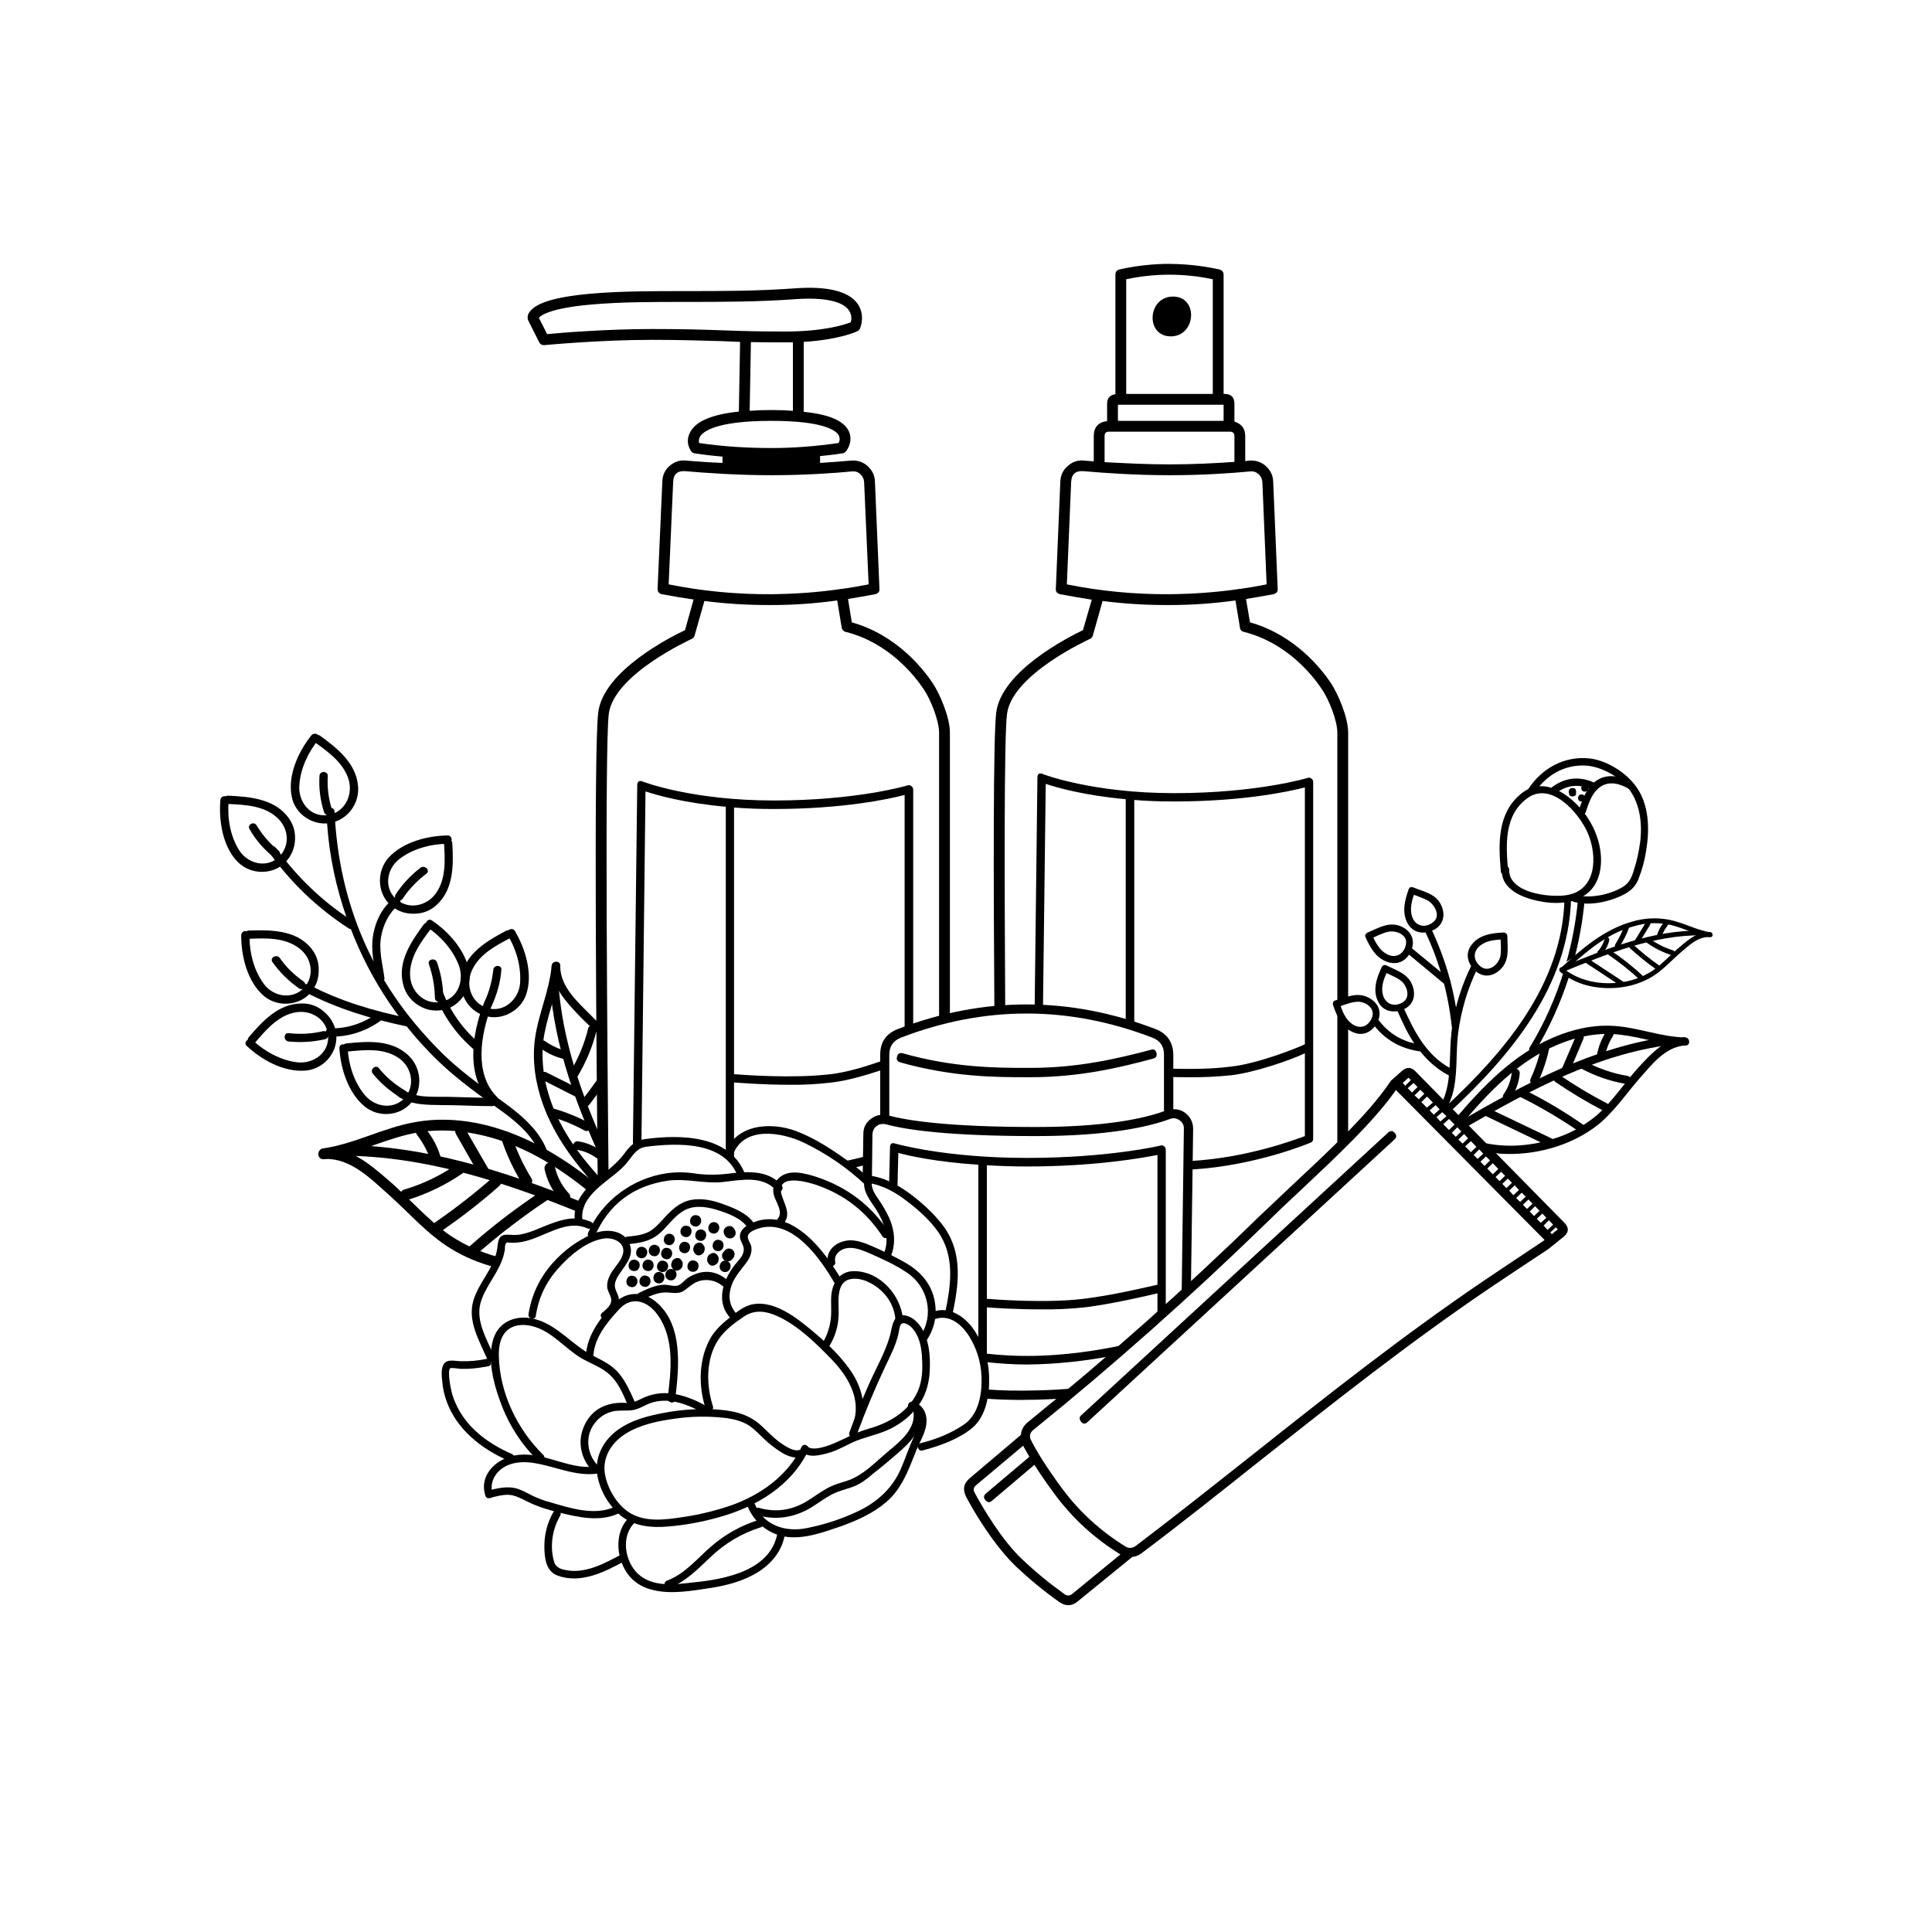 <?xml version="1.0" encoding="UTF-8"?> <svg xmlns="http://www.w3.org/2000/svg" xmlns:xlink="http://www.w3.org/1999/xlink" width="40" zoomAndPan="magnify" viewBox="0 0 30 30" height="40" preserveAspectRatio="xMidYMid meet" version="1.0"><defs><clipPath id="fedbb43a29"><path d="M 15 4.094 L 21 4.094 L 21 16 L 15 16 Z M 15 4.094 " clip-rule="nonzero"></path></clipPath><clipPath id="71bf3e7f70"><path d="M 17 4.094 L 19 4.094 L 19 6 L 17 6 Z M 17 4.094 " clip-rule="nonzero"></path></clipPath><clipPath id="2eb77ff25a"><path d="M 8 4.094 L 15 4.094 L 15 19 L 8 19 Z M 8 4.094 " clip-rule="nonzero"></path></clipPath><clipPath id="fa32700501"><path d="M 3.387 12 L 5 12 L 5 14 L 3.387 14 Z M 3.387 12 " clip-rule="nonzero"></path></clipPath><clipPath id="480d2ae519"><path d="M 3.387 14 L 5 14 L 5 16 L 3.387 16 Z M 3.387 14 " clip-rule="nonzero"></path></clipPath><clipPath id="b404811d65"><path d="M 3.387 15 L 6 15 L 6 17 L 3.387 17 Z M 3.387 15 " clip-rule="nonzero"></path></clipPath><clipPath id="c3aef37d59"><path d="M 22 16 L 26.613 16 L 26.613 18 L 22 18 Z M 22 16 " clip-rule="nonzero"></path></clipPath><clipPath id="a8a08f9cdd"><path d="M 22 15 L 26.613 15 L 26.613 18 L 22 18 Z M 22 15 " clip-rule="nonzero"></path></clipPath><clipPath id="885d3d6615"><path d="M 22 16 L 26.613 16 L 26.613 18 L 22 18 Z M 22 16 " clip-rule="nonzero"></path></clipPath><clipPath id="44a1139776"><path d="M 24 14 L 26.613 14 L 26.613 16 L 24 16 Z M 24 14 " clip-rule="nonzero"></path></clipPath><clipPath id="f1b3bee772"><path d="M 25 14 L 26.613 14 L 26.613 15 L 25 15 Z M 25 14 " clip-rule="nonzero"></path></clipPath></defs><path fill="#000000" d="M 16.734 24.867 L 17.582 24.176 C 17.633 24.172 17.68 24.152 17.723 24.121 C 18.336 23.66 18.949 23.172 19.543 22.699 C 20.695 21.789 21.883 20.844 23.18 19.969 C 23.465 19.777 23.754 19.586 24.039 19.398 L 24.277 19.207 C 24.363 19.137 24.367 19.062 24.289 18.984 L 21.98 16.637 C 21.914 16.566 21.844 16.566 21.77 16.629 L 21.594 16.785 L 21.59 16.793 C 21.254 17.293 20.672 17.836 20.109 18.363 C 19.922 18.539 19.727 18.723 19.539 18.902 C 18.402 20.012 17.195 21.082 15.957 22.086 C 15.895 22.137 15.859 22.203 15.852 22.281 L 15.059 22.953 C 14.961 23.035 14.945 23.133 15.004 23.246 C 15.027 23.293 15.062 23.352 15.102 23.422 C 15.254 23.684 15.508 24.07 15.785 24.332 C 15.992 24.527 16.215 24.711 16.453 24.879 C 16.551 24.945 16.645 24.941 16.734 24.867 Z M 24.188 19.086 C 24.188 19.09 24.188 19.09 24.184 19.094 L 24.098 19.164 L 24.074 19.137 L 24.156 19.059 Z M 21.859 16.898 L 21.949 16.816 L 22.012 16.879 L 21.926 16.965 Z M 21.965 17.008 L 22.055 16.922 L 22.117 16.984 L 22.031 17.07 Z M 22.07 17.113 L 22.16 17.027 L 22.25 17.121 L 22.156 17.199 Z M 22.199 17.242 L 22.293 17.16 L 22.355 17.227 L 22.262 17.309 Z M 22.305 17.348 L 22.395 17.27 L 22.461 17.332 L 22.367 17.414 Z M 22.41 17.457 L 22.5 17.375 L 22.586 17.461 L 22.5 17.547 Z M 22.543 17.59 L 22.629 17.504 L 22.691 17.57 L 22.605 17.652 Z M 22.645 17.695 L 22.734 17.609 L 22.797 17.676 L 22.711 17.758 Z M 22.75 17.801 L 22.84 17.719 L 22.926 17.809 L 22.84 17.891 Z M 22.883 17.934 L 22.969 17.848 L 23.031 17.914 L 22.945 17.996 Z M 22.988 18.039 L 23.074 17.957 L 23.137 18.02 L 23.051 18.105 Z M 23.094 18.145 L 23.18 18.062 L 23.266 18.152 L 23.18 18.234 Z M 23.223 18.277 L 23.309 18.195 L 23.371 18.258 L 23.285 18.34 Z M 23.328 18.383 L 23.414 18.301 L 23.477 18.367 L 23.391 18.449 Z M 23.434 18.488 L 23.52 18.406 L 23.586 18.477 L 23.5 18.559 Z M 23.543 18.602 L 23.629 18.52 L 23.691 18.582 L 23.605 18.664 Z M 23.648 18.707 L 23.734 18.625 L 23.797 18.691 L 23.711 18.773 Z M 23.754 18.812 L 23.836 18.73 L 23.906 18.801 L 23.82 18.883 Z M 23.863 18.926 L 23.949 18.844 L 24.012 18.91 L 23.926 18.988 Z M 23.969 19.031 L 24.051 18.949 L 24.117 19.016 L 24.031 19.098 Z M 21.875 16.738 L 21.906 16.773 L 21.82 16.859 L 21.781 16.816 L 21.867 16.738 C 21.871 16.738 21.871 16.738 21.875 16.738 Z M 19.645 19.008 C 19.828 18.828 20.02 18.645 20.211 18.469 C 20.758 17.953 21.328 17.422 21.676 16.926 L 23.984 19.254 L 23.953 19.277 C 23.672 19.465 23.383 19.656 23.098 19.848 C 21.797 20.727 20.605 21.672 19.453 22.586 C 18.859 23.055 18.246 23.543 17.637 24.004 C 17.582 24.043 17.527 24.047 17.473 24.012 C 17.094 23.777 16.77 23.484 16.504 23.129 C 16.234 22.766 16.09 22.52 16.016 22.375 C 15.977 22.309 15.988 22.246 16.051 22.199 C 17.293 21.195 18.5 20.121 19.645 19.008 Z M 16.535 24.758 C 16.305 24.594 16.09 24.418 15.883 24.223 C 15.547 23.91 15.246 23.387 15.133 23.176 C 15.109 23.133 15.117 23.098 15.152 23.066 L 15.887 22.449 C 15.906 22.484 15.93 22.527 15.957 22.574 C 15.965 22.59 15.977 22.605 15.984 22.621 L 15.309 23.191 C 15.273 23.223 15.27 23.258 15.301 23.293 C 15.332 23.332 15.367 23.336 15.402 23.305 L 16.062 22.746 C 16.145 22.875 16.25 23.031 16.387 23.215 C 16.664 23.586 17 23.891 17.391 24.133 C 17.395 24.137 17.395 24.137 17.398 24.137 L 16.645 24.754 C 16.609 24.781 16.574 24.781 16.535 24.758 Z M 16.535 24.758 " fill-opacity="1" fill-rule="nonzero"></path><path fill="#000000" d="M 16.777 22.062 C 16.809 22.113 16.848 22.121 16.891 22.078 L 21.652 17.695 C 21.688 17.664 21.691 17.629 21.656 17.59 C 21.625 17.555 21.59 17.555 21.555 17.586 L 16.793 21.973 C 16.762 21.996 16.758 22.027 16.777 22.062 Z M 16.777 22.062 " fill-opacity="1" fill-rule="nonzero"></path><path fill="#000000" d="M 18.398 17.277 C 18.344 17.238 18.285 17.223 18.219 17.223 L 18.219 16.375 C 18.215 16.184 18.125 16.051 17.945 15.98 C 16.609 15.469 15.273 15.469 13.938 15.98 C 13.758 16.051 13.668 16.184 13.668 16.375 L 13.668 17.312 C 13.613 17.32 13.57 17.34 13.527 17.371 C 13.445 17.43 13.406 17.508 13.406 17.609 L 13.395 18.309 C 13.441 18.309 13.492 18.312 13.539 18.32 L 13.547 17.613 C 13.551 17.559 13.57 17.516 13.613 17.484 C 13.641 17.461 13.676 17.453 13.711 17.453 C 13.727 17.453 13.742 17.453 13.754 17.457 C 14.066 17.543 14.719 17.641 16.086 17.641 C 17.215 17.641 17.84 17.496 18.168 17.375 C 18.219 17.355 18.27 17.363 18.316 17.395 C 18.363 17.43 18.387 17.473 18.383 17.531 L 18.348 20.145 C 18.363 20.129 18.379 20.117 18.395 20.105 L 18.391 20.102 L 18.43 20.078 C 18.449 20.062 18.473 20.051 18.492 20.039 L 18.527 17.531 C 18.527 17.426 18.484 17.34 18.398 17.277 Z M 16.086 17.5 C 14.762 17.5 14.117 17.406 13.809 17.324 L 13.809 16.375 C 13.809 16.246 13.871 16.16 13.988 16.113 C 15.289 15.613 16.594 15.613 17.895 16.113 C 18.016 16.16 18.074 16.246 18.074 16.375 L 18.074 17.227 C 18.074 17.238 18.074 17.246 18.078 17.254 C 17.754 17.371 17.152 17.5 16.086 17.5 Z M 16.086 17.5 " fill-opacity="1" fill-rule="nonzero"></path><path fill="#000000" d="M 16.113 21.59 C 15.812 21.598 15.547 21.594 15.309 21.574 C 15.297 21.625 15.285 21.672 15.27 21.715 C 15.449 21.73 15.645 21.738 15.855 21.738 C 15.941 21.738 16.027 21.734 16.117 21.734 C 16.258 21.73 16.387 21.723 16.512 21.715 C 16.52 21.707 16.523 21.699 16.531 21.691 C 16.566 21.648 16.605 21.605 16.648 21.562 C 16.484 21.574 16.309 21.586 16.113 21.59 Z M 16.113 21.59 " fill-opacity="1" fill-rule="nonzero"></path><path fill="#000000" d="M 17.957 16.348 C 17.945 16.305 17.914 16.285 17.871 16.301 C 17.328 16.445 16.73 16.582 16 16.582 L 15.938 16.582 C 15.457 16.582 14.805 16.578 14.016 16.355 C 13.969 16.344 13.941 16.359 13.93 16.406 C 13.914 16.453 13.934 16.48 13.977 16.496 C 14.785 16.723 15.449 16.727 15.938 16.727 L 16 16.727 C 16.746 16.727 17.359 16.586 17.906 16.438 C 17.953 16.426 17.969 16.395 17.957 16.348 Z M 17.957 16.348 " fill-opacity="1" fill-rule="nonzero"></path><path fill="#000000" d="M 18.078 17.801 C 18.059 17.785 18.043 17.781 18.02 17.789 C 18.012 17.789 17.23 17.98 15.945 17.98 C 14.664 17.98 13.91 17.758 13.902 17.758 C 13.848 17.738 13.82 17.762 13.82 17.816 L 13.805 18.414 C 13.852 18.438 13.895 18.469 13.934 18.504 L 13.949 17.902 C 14.117 17.949 14.543 18.043 15.191 18.086 L 15.191 20.938 C 15.234 21.004 15.262 21.074 15.285 21.148 C 15.504 21.172 15.723 21.188 15.945 21.188 C 16.41 21.184 16.871 21.133 17.324 21.043 C 17.371 20.984 17.418 20.93 17.469 20.879 C 17.082 20.965 16.531 21.055 15.945 21.055 C 15.738 21.055 15.531 21.043 15.324 21.02 L 15.324 20.301 C 15.434 20.309 15.777 20.332 16.16 20.332 C 16.387 20.336 16.613 20.324 16.84 20.301 C 17.254 20.25 17.781 20.129 17.973 20.082 L 17.973 20.473 L 18.102 20.379 L 18.102 17.852 C 18.102 17.832 18.094 17.812 18.078 17.801 Z M 17.973 19.949 C 17.816 19.984 17.258 20.117 16.824 20.168 C 16.246 20.238 15.473 20.18 15.324 20.168 L 15.324 18.094 C 15.512 18.105 15.719 18.113 15.945 18.113 C 17.008 18.113 17.738 17.98 17.973 17.934 Z M 17.973 19.949 " fill-opacity="1" fill-rule="nonzero"></path><path fill="#000000" d="M 20.828 15.781 C 20.809 15.77 20.797 15.75 20.793 15.73 C 20.781 15.715 20.77 15.703 20.766 15.684 L 20.766 17.781 C 20.785 17.77 20.801 17.754 20.82 17.738 C 20.855 17.711 20.895 17.688 20.934 17.668 L 20.934 15.879 C 20.898 15.844 20.863 15.812 20.828 15.781 Z M 20.828 15.781 " fill-opacity="1" fill-rule="nonzero"></path><g clip-path="url(#fedbb43a29)"><path fill="#000000" d="M 20.91 15.52 C 20.918 15.52 20.926 15.516 20.934 15.516 L 20.934 11.375 C 20.934 11.137 20.777 10.777 20.668 10.609 C 20.52 10.387 20.105 9.859 19.41 9.664 L 19.348 9.301 C 19.492 9.277 19.633 9.254 19.773 9.227 C 19.82 9.215 19.844 9.188 19.84 9.141 L 19.77 7.477 C 19.766 7.379 19.727 7.301 19.652 7.234 C 19.582 7.172 19.496 7.145 19.398 7.152 C 19.379 7.156 19.355 7.156 19.336 7.16 L 19.336 6.773 C 19.336 6.656 19.281 6.582 19.168 6.547 L 19.168 6.27 C 19.168 6.168 19.117 6.117 19.016 6.117 L 19 6.117 L 19 4.266 C 19 4.223 18.977 4.195 18.934 4.184 C 18.652 4.121 18.363 4.094 18.074 4.098 C 17.84 4.105 17.609 4.133 17.383 4.184 C 17.34 4.195 17.32 4.223 17.32 4.266 L 17.32 6.121 C 17.234 6.133 17.191 6.184 17.191 6.27 L 17.191 6.539 C 17.055 6.555 16.984 6.633 16.984 6.773 L 16.984 7.164 C 16.93 7.16 16.879 7.156 16.832 7.152 C 16.738 7.141 16.652 7.172 16.582 7.234 C 16.508 7.297 16.469 7.379 16.465 7.473 L 16.395 9.141 C 16.391 9.188 16.414 9.215 16.461 9.227 C 16.625 9.258 16.789 9.285 16.953 9.312 L 16.816 9.785 C 16.605 9.887 15.551 10.414 15.469 11.066 C 15.422 11.441 15.426 13.719 15.441 15.691 C 15.496 15.676 15.551 15.668 15.609 15.664 C 15.598 13.699 15.59 11.449 15.637 11.086 C 15.715 10.469 16.91 9.93 16.922 9.922 C 16.945 9.914 16.961 9.895 16.969 9.871 L 17.121 9.332 C 17.453 9.375 17.785 9.395 18.117 9.395 C 18.133 9.395 18.145 9.395 18.16 9.395 C 18.504 9.395 18.844 9.371 19.184 9.324 L 19.254 9.746 C 19.258 9.781 19.281 9.805 19.316 9.812 C 19.984 9.98 20.387 10.492 20.527 10.703 C 20.641 10.871 20.766 11.195 20.766 11.375 L 20.766 15.582 C 20.785 15.535 20.82 15.512 20.871 15.516 C 20.887 15.516 20.898 15.516 20.91 15.52 Z M 17.488 4.336 C 17.934 4.242 18.383 4.242 18.832 4.336 L 18.832 6.117 L 17.488 6.117 Z M 17.359 6.285 L 19 6.285 L 19 6.535 L 17.359 6.535 Z M 17.152 6.773 C 17.152 6.727 17.172 6.703 17.219 6.703 L 19.098 6.703 C 19.145 6.703 19.168 6.727 19.168 6.773 L 19.168 7.172 C 18.898 7.191 18.547 7.211 18.16 7.211 C 17.789 7.211 17.438 7.191 17.152 7.176 Z M 19.254 9.145 C 19.246 9.141 19.238 9.145 19.227 9.148 C 18.875 9.199 18.516 9.223 18.16 9.227 C 17.621 9.23 17.09 9.18 16.566 9.074 L 16.633 7.48 C 16.641 7.363 16.699 7.309 16.82 7.316 C 17.141 7.344 17.633 7.379 18.16 7.379 C 18.676 7.379 19.125 7.348 19.414 7.32 C 19.465 7.316 19.504 7.328 19.543 7.363 C 19.578 7.395 19.598 7.434 19.602 7.484 L 19.668 9.074 C 19.531 9.102 19.395 9.125 19.254 9.145 Z M 19.254 9.145 " fill-opacity="1" fill-rule="nonzero"></path></g><g clip-path="url(#71bf3e7f70)"><path fill="#000000" d="M 18.215 4.605 C 17.816 4.605 17.781 5.223 18.18 5.223 C 18.574 5.223 18.613 4.605 18.215 4.605 Z M 18.215 4.605 " fill-opacity="1" fill-rule="nonzero"></path></g><path fill="#000000" d="M 20.363 12.09 C 20.348 12.074 20.328 12.074 20.309 12.078 C 20.301 12.082 19.516 12.316 18.234 12.316 C 16.957 12.316 16.203 12.023 16.195 12.02 C 16.137 11.996 16.109 12.016 16.109 12.078 L 16.066 15.664 C 16.109 15.668 16.152 15.676 16.195 15.68 L 16.238 12.172 C 16.41 12.23 16.84 12.352 17.48 12.41 L 17.48 15.879 C 17.527 15.891 17.57 15.902 17.613 15.918 L 17.613 12.422 C 17.801 12.438 18.008 12.445 18.234 12.445 C 19.309 12.445 20.023 12.289 20.262 12.227 L 20.262 16.215 C 20.145 16.273 19.535 16.516 19.113 16.562 C 18.809 16.602 18.457 16.602 18.168 16.594 C 18.172 16.637 18.172 16.68 18.172 16.723 C 18.262 16.727 18.355 16.727 18.457 16.727 C 18.68 16.73 18.906 16.719 19.129 16.695 C 19.48 16.652 20.023 16.469 20.262 16.355 L 20.262 17.641 C 20.086 17.707 19.355 17.977 18.504 18.027 C 18.508 18.074 18.508 18.117 18.504 18.16 C 19.504 18.102 20.344 17.746 20.352 17.742 C 20.379 17.734 20.391 17.711 20.391 17.684 L 20.391 12.141 C 20.391 12.121 20.383 12.102 20.363 12.09 Z M 20.363 12.09 " fill-opacity="1" fill-rule="nonzero"></path><g clip-path="url(#2eb77ff25a)"><path fill="#000000" d="M 14.484 10.609 C 14.336 10.387 13.922 9.859 13.227 9.664 L 13.168 9.301 C 13.309 9.277 13.449 9.254 13.59 9.227 C 13.637 9.215 13.66 9.188 13.656 9.141 L 13.586 7.477 C 13.582 7.379 13.543 7.301 13.469 7.234 C 13.398 7.172 13.312 7.145 13.215 7.152 C 13.086 7.164 12.922 7.176 12.734 7.188 L 12.734 7.082 C 12.852 7.07 12.965 7.059 13.082 7.039 C 13.102 7.039 13.121 7.027 13.133 7.012 C 13.18 6.957 13.242 6.828 13.18 6.695 C 13.105 6.535 12.875 6.434 12.48 6.395 L 12.48 5.309 C 13.043 5.273 13.305 5.148 13.316 5.141 C 13.336 5.133 13.348 5.117 13.355 5.098 C 13.359 5.09 13.441 4.895 13.316 4.715 C 13.176 4.523 12.852 4.441 12.348 4.477 C 11.762 4.52 11.203 4.52 10.664 4.52 C 10.125 4.52 9.617 4.52 9.152 4.562 C 8.641 4.609 8.332 4.699 8.23 4.836 C 8.199 4.871 8.188 4.91 8.195 4.957 C 8.195 4.965 8.199 4.969 8.203 4.977 L 8.371 5.312 C 8.387 5.344 8.41 5.359 8.445 5.359 C 8.449 5.359 8.453 5.359 8.453 5.359 C 8.461 5.359 9.301 5.277 10.129 5.277 C 10.559 5.277 10.891 5.289 11.211 5.297 C 11.305 5.301 11.398 5.305 11.492 5.309 L 11.473 6.391 C 11.059 6.434 10.809 6.539 10.719 6.707 C 10.664 6.809 10.668 6.906 10.73 7.004 C 10.742 7.023 10.762 7.035 10.785 7.039 C 10.93 7.062 11.074 7.078 11.219 7.09 L 11.219 7.188 C 11 7.18 10.805 7.164 10.652 7.152 C 10.555 7.141 10.469 7.172 10.398 7.234 C 10.324 7.297 10.289 7.379 10.285 7.473 L 10.211 9.141 C 10.211 9.188 10.23 9.215 10.277 9.227 C 10.441 9.258 10.605 9.285 10.77 9.309 L 10.637 9.785 C 10.422 9.887 9.367 10.414 9.289 11.066 C 9.215 11.648 9.266 16.809 9.281 18.32 C 9.332 18.277 9.391 18.242 9.449 18.215 C 9.434 16.598 9.387 11.641 9.453 11.086 C 9.531 10.469 10.727 9.93 10.738 9.922 C 10.762 9.914 10.777 9.895 10.785 9.871 L 10.938 9.332 C 11.27 9.375 11.602 9.395 11.934 9.395 C 11.949 9.395 11.965 9.395 11.977 9.395 C 12.32 9.395 12.66 9.371 13 9.324 L 13.07 9.746 C 13.078 9.781 13.098 9.805 13.133 9.812 C 13.801 9.98 14.203 10.492 14.344 10.703 C 14.457 10.871 14.582 11.195 14.582 11.375 L 14.582 15.816 C 14.633 15.805 14.684 15.793 14.738 15.781 C 14.742 15.781 14.746 15.781 14.75 15.781 L 14.75 11.375 C 14.75 11.137 14.594 10.777 14.484 10.609 Z M 11.215 5.129 C 10.895 5.117 10.559 5.109 10.129 5.109 C 9.418 5.109 8.699 5.168 8.496 5.188 L 8.367 4.934 C 8.398 4.898 8.547 4.785 9.168 4.73 C 9.625 4.688 10.129 4.688 10.664 4.688 C 11.207 4.688 11.77 4.688 12.359 4.645 C 12.938 4.605 13.121 4.734 13.176 4.812 C 13.219 4.871 13.23 4.934 13.211 5.004 C 13.113 5.043 12.789 5.148 12.188 5.148 C 11.82 5.148 11.527 5.141 11.215 5.129 Z M 12.312 5.316 L 12.312 6.379 C 12.211 6.371 12.098 6.367 11.977 6.367 C 11.855 6.367 11.746 6.371 11.641 6.379 L 11.66 5.312 C 11.824 5.316 11.996 5.316 12.188 5.316 C 12.23 5.316 12.273 5.316 12.312 5.316 Z M 10.855 6.879 C 10.848 6.848 10.852 6.816 10.867 6.785 C 10.906 6.711 11.094 6.535 11.977 6.535 C 12.828 6.535 12.996 6.699 13.027 6.766 C 13.043 6.805 13.043 6.844 13.02 6.879 C 12.672 6.93 12.324 6.957 11.977 6.957 C 11.602 6.957 11.227 6.934 10.855 6.879 Z M 13.074 9.145 C 13.066 9.145 13.062 9.145 13.055 9.145 C 13.051 9.145 13.047 9.145 13.043 9.148 C 12.691 9.199 12.336 9.223 11.977 9.227 C 11.441 9.23 10.91 9.18 10.383 9.074 L 10.453 7.48 C 10.457 7.363 10.52 7.309 10.637 7.316 C 10.957 7.344 11.449 7.379 11.977 7.379 C 12.492 7.379 12.945 7.348 13.23 7.32 C 13.281 7.316 13.324 7.328 13.359 7.363 C 13.395 7.395 13.414 7.434 13.418 7.484 L 13.488 9.074 C 13.348 9.102 13.211 9.125 13.074 9.145 Z M 13.074 9.145 " fill-opacity="1" fill-rule="nonzero"></path></g><path fill="#000000" d="M 13.488 17.941 C 13.359 17.977 13.215 18.012 13.059 18.043 C 13.098 18.074 13.137 18.113 13.172 18.152 C 13.277 18.129 13.379 18.105 13.473 18.078 C 13.473 18.031 13.48 17.984 13.488 17.941 Z M 13.488 17.941 " fill-opacity="1" fill-rule="nonzero"></path><path fill="#000000" d="M 14.152 12.207 C 14.133 12.191 14.113 12.188 14.094 12.195 C 14.086 12.199 13.305 12.43 12.02 12.43 C 10.742 12.43 9.992 12.141 9.984 12.137 C 9.926 12.113 9.895 12.133 9.895 12.195 L 9.828 17.738 C 9.828 17.766 9.84 17.785 9.867 17.797 C 9.867 17.797 9.883 17.805 9.91 17.816 C 9.965 17.785 10.027 17.762 10.094 17.75 C 10.035 17.727 9.988 17.711 9.961 17.695 L 10.023 12.289 C 10.199 12.348 10.625 12.469 11.27 12.527 L 11.27 17.945 C 11.305 17.965 11.34 17.992 11.371 18.023 L 11.383 18.035 C 11.391 18.039 11.395 18.043 11.398 18.051 L 11.398 16.809 C 11.512 16.816 11.855 16.844 12.242 16.844 C 12.469 16.848 12.691 16.836 12.914 16.809 C 13.133 16.785 13.426 16.703 13.672 16.621 C 13.68 16.57 13.691 16.52 13.703 16.469 C 13.465 16.555 13.148 16.652 12.898 16.68 C 12.312 16.75 11.547 16.691 11.398 16.68 L 11.398 12.539 C 11.59 12.555 11.797 12.562 12.02 12.562 C 13.094 12.562 13.812 12.406 14.047 12.344 L 14.047 16.027 C 14.094 16.008 14.137 15.984 14.18 15.965 L 14.18 12.258 C 14.18 12.238 14.168 12.219 14.152 12.207 Z M 14.152 12.207 " fill-opacity="1" fill-rule="nonzero"></path><path fill="#000000" d="M 8.594 23.477 C 8.496 23.648 8.449 23.836 8.453 24.035 C 8.457 24.203 8.48 24.398 8.656 24.465 C 9.016 24.598 9.391 24.41 9.703 24.238 C 9.77 24.203 9.707 24.102 9.641 24.141 C 9.395 24.273 9.113 24.426 8.824 24.387 C 8.73 24.371 8.637 24.355 8.605 24.254 C 8.582 24.176 8.57 24.098 8.57 24.016 C 8.57 23.844 8.613 23.684 8.699 23.535 C 8.734 23.469 8.633 23.41 8.594 23.477 Z M 8.594 23.477 " fill-opacity="1" fill-rule="nonzero"></path><path fill="#000000" d="M 9.773 23.559 C 9.59 23.73 9.566 24.012 9.645 24.242 C 9.73 24.484 9.895 24.633 10.145 24.691 C 10.422 24.758 10.738 24.703 11.02 24.66 C 11.277 24.621 11.531 24.555 11.754 24.422 C 11.977 24.285 12.145 24.086 12.188 23.824 C 12.199 23.75 12.086 23.719 12.074 23.793 C 11.98 24.383 11.273 24.52 10.781 24.57 C 10.492 24.602 10.141 24.656 9.906 24.438 C 9.699 24.242 9.637 23.848 9.859 23.641 C 9.914 23.59 9.832 23.508 9.773 23.559 Z M 9.773 23.559 " fill-opacity="1" fill-rule="nonzero"></path><path fill="#000000" d="M 11.609 23.391 C 11.707 23.629 11.918 23.812 12.18 23.859 C 12.473 23.91 12.785 23.793 13.062 23.699 C 13.312 23.609 13.562 23.496 13.766 23.32 C 14 23.117 14.102 22.84 14.215 22.555 C 14.273 22.398 14.391 22.23 14.387 22.055 C 14.387 21.922 14.305 21.793 14.172 21.766 C 14.098 21.754 14.066 21.867 14.141 21.883 C 14.375 21.926 14.227 22.227 14.172 22.352 C 14.105 22.5 14.055 22.656 13.988 22.809 C 13.863 23.094 13.652 23.297 13.375 23.441 C 13.109 23.574 12.828 23.668 12.535 23.727 C 12.203 23.797 11.859 23.691 11.723 23.359 C 11.691 23.289 11.578 23.32 11.609 23.391 Z M 11.609 23.391 " fill-opacity="1" fill-rule="nonzero"></path><path fill="#000000" d="M 14.324 22.523 C 14.59 22.453 14.887 22.348 15.098 22.172 C 15.312 21.992 15.367 21.66 15.359 21.395 C 15.355 21.113 15.27 20.859 15.109 20.629 C 14.965 20.43 14.723 20.273 14.473 20.375 C 14.402 20.402 14.434 20.516 14.504 20.488 C 14.75 20.391 14.957 20.586 15.07 20.785 C 15.191 20.992 15.246 21.219 15.242 21.461 C 15.238 21.703 15.176 21.984 14.961 22.125 C 14.758 22.262 14.527 22.352 14.293 22.41 C 14.219 22.43 14.254 22.543 14.324 22.523 Z M 14.324 22.523 " fill-opacity="1" fill-rule="nonzero"></path><path fill="#000000" d="M 11.781 23.602 C 11.504 23.688 11.254 23.828 11.035 24.02 C 10.82 24.207 10.633 24.441 10.359 24.543 C 10.285 24.57 10.32 24.684 10.391 24.656 C 10.648 24.562 10.832 24.367 11.027 24.184 C 11.254 23.965 11.516 23.809 11.816 23.715 C 11.887 23.691 11.855 23.578 11.781 23.602 Z M 11.781 23.602 " fill-opacity="1" fill-rule="nonzero"></path><path fill="#000000" d="M 11.758 23.527 C 12.02 23.602 12.273 23.574 12.516 23.453 C 12.645 23.387 12.754 23.297 12.879 23.227 C 13 23.152 13.137 23.129 13.266 23.078 C 13.379 23.031 13.473 22.957 13.562 22.879 C 13.688 22.781 13.809 22.68 13.93 22.574 C 14.125 22.41 14.34 22.195 14.301 21.918 C 14.289 21.844 14.172 21.848 14.184 21.922 C 14.223 22.191 13.973 22.387 13.789 22.539 C 13.59 22.707 13.395 22.918 13.145 22.996 C 13.035 23.031 12.93 23.059 12.832 23.117 C 12.727 23.176 12.629 23.25 12.527 23.312 C 12.293 23.453 12.047 23.488 11.785 23.414 C 11.711 23.395 11.684 23.508 11.758 23.527 Z M 11.758 23.527 " fill-opacity="1" fill-rule="nonzero"></path><path fill="#000000" d="M 12.434 22.508 C 12.332 22.555 12.199 22.457 12.121 22.406 C 12.012 22.328 11.922 22.23 11.824 22.141 C 11.613 21.941 11.352 21.898 11.07 21.883 C 10.789 21.871 10.512 21.895 10.238 21.953 C 9.98 22.004 9.719 22.086 9.52 22.262 C 9.332 22.43 9.234 22.668 9.277 22.918 C 9.324 23.156 9.441 23.359 9.625 23.523 C 9.836 23.703 10.117 23.727 10.383 23.703 C 10.652 23.68 10.922 23.629 11.18 23.555 C 11.746 23.395 12.289 23.07 12.551 22.523 C 12.586 22.457 12.48 22.398 12.449 22.465 C 12.23 22.918 11.809 23.215 11.344 23.379 C 11.098 23.461 10.848 23.523 10.59 23.559 C 10.332 23.598 10.039 23.637 9.801 23.504 C 9.598 23.391 9.445 23.141 9.398 22.914 C 9.34 22.641 9.492 22.398 9.723 22.258 C 9.945 22.121 10.215 22.066 10.465 22.031 C 10.727 21.992 10.984 21.988 11.246 22.016 C 11.406 22.035 11.566 22.074 11.691 22.18 C 11.789 22.262 11.871 22.359 11.973 22.438 C 12.113 22.547 12.309 22.695 12.492 22.605 C 12.562 22.574 12.5 22.473 12.434 22.508 Z M 12.434 22.508 " fill-opacity="1" fill-rule="nonzero"></path><path fill="#000000" d="M 12.453 22.547 C 12.562 22.641 12.727 22.598 12.848 22.566 C 13.031 22.52 13.184 22.406 13.363 22.348 C 13.547 22.285 13.734 22.246 13.902 22.145 C 14.059 22.055 14.184 21.938 14.285 21.789 C 14.391 21.629 14.434 21.441 14.438 21.254 C 14.445 21.074 14.43 20.879 14.359 20.715 C 14.305 20.586 14.199 20.453 14.055 20.426 C 13.852 20.387 13.855 20.633 13.812 20.766 C 13.738 21.016 13.598 21.254 13.492 21.496 C 13.383 21.742 13.281 21.992 13.188 22.246 C 13.164 22.316 13.277 22.344 13.305 22.273 C 13.438 21.914 13.586 21.559 13.75 21.211 C 13.828 21.047 13.914 20.883 13.953 20.703 C 13.969 20.633 13.965 20.512 14.07 20.555 C 14.141 20.582 14.191 20.645 14.23 20.715 C 14.301 20.844 14.316 21.004 14.32 21.148 C 14.328 21.328 14.309 21.508 14.219 21.668 C 14.059 21.961 13.766 22.109 13.457 22.195 C 13.281 22.246 13.137 22.332 12.973 22.402 C 12.875 22.445 12.629 22.543 12.535 22.461 C 12.48 22.414 12.398 22.496 12.453 22.547 Z M 12.453 22.547 " fill-opacity="1" fill-rule="nonzero"></path><path fill="#000000" d="M 9.535 23.402 C 9.23 23.539 8.852 23.418 8.547 23.328 C 8.453 23.305 8.367 23.27 8.277 23.23 C 8.199 23.191 8.121 23.145 8.035 23.117 C 7.883 23.07 7.723 23.109 7.574 23.148 L 7.648 23.188 C 7.598 23.027 7.688 22.863 7.828 22.781 C 7.98 22.691 8.172 22.691 8.344 22.727 C 8.676 22.789 8.992 22.945 9.34 22.871 C 9.414 22.855 9.379 22.746 9.305 22.762 C 8.879 22.852 8.488 22.551 8.062 22.59 C 7.75 22.617 7.43 22.875 7.535 23.219 C 7.547 23.258 7.57 23.27 7.609 23.262 C 7.699 23.234 7.793 23.211 7.891 23.211 C 8 23.215 8.094 23.27 8.188 23.316 C 8.352 23.398 8.527 23.449 8.703 23.492 C 8.996 23.562 9.309 23.633 9.598 23.504 C 9.668 23.473 9.605 23.371 9.535 23.402 Z M 9.535 23.402 " fill-opacity="1" fill-rule="nonzero"></path><path fill="#000000" d="M 9.277 22.75 C 9.125 22.59 9.086 22.336 9.203 22.145 C 9.262 22.051 9.34 21.98 9.445 21.938 C 9.547 21.895 9.648 21.906 9.758 21.902 C 9.855 21.902 9.93 21.867 10.016 21.824 C 10.113 21.773 10.219 21.75 10.328 21.75 C 10.543 21.754 10.75 21.844 10.934 21.949 C 11 21.988 11.055 21.887 10.992 21.848 C 10.781 21.723 10.543 21.629 10.297 21.633 C 10.184 21.637 10.074 21.664 9.969 21.715 C 9.891 21.754 9.828 21.785 9.738 21.785 C 9.676 21.781 9.609 21.781 9.547 21.789 C 9.305 21.824 9.137 21.957 9.051 22.191 C 8.969 22.414 9.031 22.664 9.195 22.836 C 9.246 22.891 9.328 22.805 9.277 22.75 Z M 9.277 22.75 " fill-opacity="1" fill-rule="nonzero"></path><path fill="#000000" d="M 11.07 21.836 C 10.965 21.512 10.957 21.098 11.156 20.801 C 11.254 20.652 11.41 20.539 11.555 20.441 C 11.73 20.324 11.918 20.363 12.098 20.449 C 12.406 20.598 12.676 20.863 12.91 21.105 C 13.152 21.355 13.359 21.688 13.266 22.047 C 13.246 22.121 13.359 22.148 13.379 22.074 C 13.457 21.789 13.359 21.492 13.191 21.258 C 13.004 20.996 12.746 20.77 12.496 20.57 C 12.281 20.398 11.973 20.195 11.684 20.254 C 11.539 20.281 11.414 20.395 11.301 20.484 C 11.18 20.582 11.07 20.691 11.004 20.832 C 10.848 21.148 10.848 21.539 10.957 21.871 C 10.98 21.941 11.094 21.91 11.07 21.836 Z M 11.07 21.836 " fill-opacity="1" fill-rule="nonzero"></path><path fill="#000000" d="M 12.871 20.914 C 12.969 20.758 13.02 20.586 13.023 20.402 C 13.027 20.23 12.973 19.91 13.203 19.863 C 13.367 19.828 13.555 19.926 13.672 20.031 C 13.812 20.156 13.891 20.312 13.906 20.5 C 13.914 20.574 14.031 20.57 14.023 20.496 C 13.992 20.113 13.668 19.746 13.27 19.738 C 13.051 19.734 12.934 19.898 12.91 20.098 C 12.898 20.219 12.914 20.344 12.902 20.465 C 12.887 20.605 12.844 20.738 12.77 20.859 C 12.73 20.922 12.832 20.98 12.871 20.918 Z M 12.871 20.914 " fill-opacity="1" fill-rule="nonzero"></path><path fill="#000000" d="M 8.438 22.594 C 8.031 22.195 7.758 21.629 7.746 21.055 C 7.742 20.906 7.77 20.73 7.902 20.637 C 8.008 20.562 8.148 20.562 8.27 20.594 C 8.562 20.668 8.762 20.926 9.008 21.078 C 9.16 21.172 9.336 21.223 9.469 21.348 C 9.598 21.465 9.668 21.633 9.738 21.793 C 9.766 21.859 9.883 21.828 9.852 21.758 C 9.785 21.609 9.719 21.457 9.613 21.328 C 9.504 21.195 9.352 21.125 9.199 21.047 C 8.891 20.891 8.664 20.582 8.324 20.488 C 8.047 20.406 7.75 20.5 7.66 20.793 C 7.566 21.094 7.66 21.473 7.766 21.758 C 7.891 22.109 8.086 22.418 8.352 22.68 C 8.406 22.73 8.488 22.648 8.438 22.594 Z M 8.438 22.594 " fill-opacity="1" fill-rule="nonzero"></path><path fill="#000000" d="M 9.215 21.039 C 9.234 20.773 9.422 20.539 9.598 20.348 C 9.684 20.25 9.785 20.188 9.922 20.211 C 10.043 20.234 10.145 20.32 10.215 20.422 C 10.477 20.789 10.422 21.285 10.367 21.707 C 10.359 21.781 10.473 21.809 10.484 21.734 C 10.543 21.242 10.617 20.562 10.176 20.207 C 9.973 20.043 9.715 20.055 9.535 20.242 C 9.324 20.457 9.117 20.734 9.098 21.043 C 9.094 21.117 9.211 21.113 9.215 21.039 Z M 9.215 21.039 " fill-opacity="1" fill-rule="nonzero"></path><path fill="#000000" d="M 9.984 20.176 C 10.109 20.117 10.234 20.059 10.371 20.07 C 10.469 20.078 10.555 20.094 10.637 20.031 C 10.73 19.961 10.793 19.895 10.918 19.879 C 11.035 19.867 11.141 19.898 11.23 19.977 C 11.289 20.023 11.371 19.941 11.312 19.891 C 11.121 19.723 10.914 19.703 10.691 19.836 C 10.637 19.867 10.59 19.941 10.527 19.961 C 10.461 19.98 10.387 19.949 10.316 19.949 C 10.176 19.953 10.047 20.016 9.926 20.074 C 9.855 20.109 9.918 20.211 9.984 20.176 Z M 9.984 20.176 " fill-opacity="1" fill-rule="nonzero"></path><path fill="#000000" d="M 11.418 20.379 C 11.332 20.27 11.309 20.148 11.344 20.012 C 11.379 19.863 11.477 19.754 11.566 19.637 C 11.629 19.559 11.68 19.469 11.668 19.367 C 11.66 19.312 11.621 19.27 11.613 19.219 C 11.602 19.141 11.699 19.105 11.758 19.082 C 12.297 18.895 12.746 19.551 12.969 19.941 C 13.004 20.008 13.105 19.945 13.07 19.879 C 12.812 19.43 12.285 18.719 11.672 18.992 C 11.574 19.035 11.473 19.109 11.492 19.227 C 11.508 19.297 11.562 19.352 11.547 19.426 C 11.535 19.512 11.461 19.578 11.41 19.641 C 11.234 19.867 11.117 20.188 11.316 20.438 C 11.363 20.5 11.461 20.438 11.418 20.379 Z M 11.418 20.379 " fill-opacity="1" fill-rule="nonzero"></path><path fill="#000000" d="M 12.969 19.594 C 12.945 19.484 13.043 19.402 13.141 19.383 C 13.254 19.359 13.379 19.41 13.484 19.453 C 13.688 19.543 13.902 19.637 14.09 19.766 C 14.41 19.984 14.512 20.422 14.289 20.75 C 14.246 20.816 14.348 20.871 14.391 20.809 C 14.523 20.609 14.559 20.391 14.504 20.156 C 14.441 19.906 14.277 19.734 14.062 19.609 C 13.926 19.531 13.785 19.461 13.641 19.395 C 13.516 19.34 13.391 19.277 13.254 19.262 C 13.043 19.238 12.805 19.387 12.855 19.625 C 12.871 19.699 12.984 19.664 12.969 19.594 Z M 12.969 19.594 " fill-opacity="1" fill-rule="nonzero"></path><path fill="#000000" d="M 13.805 19.137 C 13.531 18.719 13.156 18.434 12.684 18.277 C 12.496 18.219 12.238 18.141 12.082 18.305 C 12.012 18.375 11.992 18.457 12.016 18.555 C 12.043 18.66 12.168 18.82 12.078 18.922 C 12.027 18.98 12.113 19.062 12.164 19.004 C 12.301 18.844 12.164 18.688 12.129 18.52 C 12.074 18.219 12.547 18.355 12.684 18.402 C 13.113 18.551 13.453 18.816 13.703 19.199 C 13.746 19.262 13.848 19.199 13.805 19.137 Z M 13.805 19.137 " fill-opacity="1" fill-rule="nonzero"></path><path fill="#000000" d="M 9.43 20.469 C 9.523 20.395 9.625 20.297 9.609 20.168 C 9.605 20.113 9.574 20.074 9.559 20.023 C 9.535 19.961 9.551 19.906 9.578 19.848 C 9.668 19.68 9.867 19.52 9.773 19.309 C 9.676 19.086 9.398 19.078 9.203 19.16 C 8.961 19.266 8.754 19.418 8.578 19.617 C 8.379 19.844 8.254 20.105 8.207 20.406 C 8.195 20.48 8.309 20.508 8.32 20.434 C 8.363 20.148 8.48 19.902 8.676 19.688 C 8.848 19.492 9.121 19.262 9.391 19.23 C 9.527 19.215 9.707 19.293 9.676 19.457 C 9.656 19.562 9.566 19.652 9.508 19.738 C 9.457 19.816 9.418 19.906 9.43 20 C 9.441 20.059 9.477 20.105 9.488 20.16 C 9.512 20.258 9.414 20.332 9.348 20.387 C 9.289 20.438 9.375 20.516 9.43 20.469 Z M 9.43 20.469 " fill-opacity="1" fill-rule="nonzero"></path><path fill="#000000" d="M 9.738 19.32 C 9.914 19.305 10.082 19.281 10.223 19.168 C 10.355 19.062 10.445 18.91 10.59 18.816 C 10.746 18.711 10.938 18.73 11.113 18.781 C 11.281 18.832 11.508 18.91 11.609 19.062 C 11.652 19.125 11.754 19.066 11.711 19 C 11.609 18.848 11.43 18.773 11.266 18.711 C 11.094 18.645 10.91 18.598 10.73 18.633 C 10.551 18.668 10.426 18.789 10.309 18.918 C 10.242 18.992 10.172 19.07 10.086 19.121 C 9.98 19.18 9.855 19.191 9.738 19.203 C 9.66 19.211 9.664 19.328 9.738 19.32 Z M 9.738 19.32 " fill-opacity="1" fill-rule="nonzero"></path><path fill="#000000" d="M 9.234 19.199 C 9.453 18.695 9.836 18.41 10.379 18.332 C 10.66 18.297 10.938 18.383 11.219 18.355 C 11.5 18.324 11.844 18.246 12.055 18.488 C 12.105 18.547 12.184 18.465 12.137 18.406 C 11.926 18.156 11.578 18.191 11.289 18.227 C 11.113 18.246 10.941 18.246 10.77 18.219 C 10.629 18.199 10.488 18.199 10.348 18.219 C 9.82 18.297 9.344 18.648 9.133 19.141 C 9.102 19.211 9.203 19.27 9.234 19.199 Z M 9.234 19.199 " fill-opacity="1" fill-rule="nonzero"></path><path fill="#000000" d="M 7.949 22.578 C 7.582 22.418 7.238 22.168 7.074 21.789 C 7.035 21.707 7.012 21.621 6.996 21.535 C 6.988 21.496 6.949 21.273 6.992 21.246 C 7.016 21.234 7.117 21.254 7.141 21.254 C 7.188 21.258 7.234 21.254 7.277 21.254 C 7.379 21.25 7.48 21.234 7.582 21.215 C 7.656 21.203 7.621 21.09 7.551 21.102 C 7.418 21.129 7.289 21.141 7.156 21.137 C 7.078 21.137 6.949 21.098 6.895 21.176 C 6.844 21.246 6.859 21.371 6.867 21.449 C 6.875 21.555 6.898 21.656 6.934 21.758 C 7.094 22.199 7.473 22.496 7.891 22.68 C 7.961 22.707 8.02 22.605 7.949 22.578 Z M 7.949 22.578 " fill-opacity="1" fill-rule="nonzero"></path><path fill="#000000" d="M 7.68 21.074 C 7.57 20.816 7.383 20.52 7.461 20.234 C 7.527 19.996 7.707 19.805 7.793 19.574 C 7.816 19.52 7.828 19.465 7.84 19.406 C 7.84 19.383 7.84 19.359 7.844 19.336 C 7.863 19.277 7.883 19.293 7.922 19.297 C 8.051 19.305 8.18 19.273 8.301 19.227 C 8.555 19.133 8.844 18.949 9.121 19.074 C 9.188 19.105 9.246 19.004 9.176 18.973 C 8.883 18.84 8.598 18.984 8.324 19.094 C 8.246 19.125 8.168 19.152 8.086 19.168 C 8.008 19.184 7.941 19.172 7.863 19.172 C 7.715 19.176 7.738 19.316 7.715 19.422 C 7.66 19.703 7.434 19.918 7.352 20.191 C 7.254 20.512 7.445 20.82 7.566 21.105 C 7.594 21.176 7.707 21.145 7.68 21.074 Z M 7.68 21.074 " fill-opacity="1" fill-rule="nonzero"></path><path fill="#000000" d="M 9.043 18.945 C 9.008 18.648 9.27 18.453 9.477 18.289 C 9.578 18.211 9.676 18.133 9.754 18.031 C 9.84 17.922 9.895 17.82 10.047 17.805 C 10.527 17.746 11.258 17.719 11.461 18.277 C 11.484 18.352 11.598 18.316 11.574 18.246 C 11.348 17.621 10.562 17.613 10.016 17.688 C 9.875 17.707 9.793 17.781 9.711 17.891 C 9.613 18.027 9.496 18.129 9.363 18.23 C 9.137 18.406 8.887 18.633 8.926 18.949 C 8.938 19.023 9.055 19.023 9.043 18.945 Z M 9.043 18.945 " fill-opacity="1" fill-rule="nonzero"></path><path fill="#000000" d="M 11.379 17.938 C 11.543 17.473 12.145 17.582 12.48 17.742 C 12.836 17.914 13.156 18.133 13.441 18.402 C 13.496 18.457 13.578 18.371 13.523 18.32 C 13.371 18.176 13.207 18.051 13.035 17.934 C 12.824 17.789 12.598 17.652 12.359 17.562 C 11.969 17.418 11.426 17.453 11.262 17.906 C 11.238 17.98 11.352 18.008 11.379 17.938 Z M 11.379 17.938 " fill-opacity="1" fill-rule="nonzero"></path><path fill="#000000" d="M 13.832 19.508 C 13.914 19.312 13.891 19.105 13.809 18.914 C 13.762 18.816 13.711 18.723 13.648 18.633 C 13.586 18.543 13.512 18.441 13.543 18.324 L 13.473 18.367 C 13.715 18.402 13.922 18.523 14.109 18.672 C 14.277 18.801 14.438 18.949 14.562 19.121 C 14.832 19.504 14.766 19.953 14.676 20.387 C 14.66 20.461 14.773 20.488 14.789 20.414 C 14.887 19.949 14.953 19.473 14.664 19.059 C 14.531 18.875 14.359 18.715 14.18 18.574 C 13.977 18.418 13.758 18.289 13.5 18.254 C 13.465 18.246 13.441 18.262 13.43 18.297 C 13.375 18.484 13.512 18.637 13.605 18.781 C 13.727 18.977 13.82 19.223 13.73 19.449 C 13.703 19.52 13.805 19.578 13.832 19.508 Z M 13.832 19.508 " fill-opacity="1" fill-rule="nonzero"></path><path fill="#000000" d="M 9.867 19.562 C 9.758 19.535 9.715 19.707 9.824 19.734 C 9.938 19.762 9.98 19.59 9.867 19.562 Z M 9.867 19.562 " fill-opacity="1" fill-rule="nonzero"></path><path fill="#000000" d="M 9.832 19.812 C 9.723 19.785 9.68 19.957 9.793 19.984 C 9.902 20.012 9.945 19.84 9.832 19.812 Z M 9.832 19.812 " fill-opacity="1" fill-rule="nonzero"></path><path fill="#000000" d="M 10.035 19.809 C 9.926 19.781 9.883 19.953 9.996 19.98 C 10.105 20.008 10.148 19.836 10.035 19.809 Z M 10.035 19.809 " fill-opacity="1" fill-rule="nonzero"></path><path fill="#000000" d="M 10.086 19.562 C 9.973 19.535 9.93 19.707 10.043 19.734 C 10.152 19.762 10.195 19.59 10.086 19.562 Z M 10.086 19.562 " fill-opacity="1" fill-rule="nonzero"></path><path fill="#000000" d="M 9.984 19.363 C 9.875 19.336 9.832 19.508 9.941 19.535 C 10.055 19.562 10.098 19.391 9.984 19.363 Z M 9.984 19.363 " fill-opacity="1" fill-rule="nonzero"></path><path fill="#000000" d="M 10.184 19.332 C 10.07 19.305 10.027 19.477 10.141 19.504 C 10.25 19.531 10.293 19.359 10.184 19.332 Z M 10.184 19.332 " fill-opacity="1" fill-rule="nonzero"></path><path fill="#000000" d="M 10.309 19.578 C 10.199 19.551 10.156 19.723 10.266 19.75 C 10.379 19.777 10.422 19.605 10.309 19.578 Z M 10.309 19.578 " fill-opacity="1" fill-rule="nonzero"></path><path fill="#000000" d="M 10.254 19.754 C 10.141 19.727 10.102 19.898 10.211 19.926 C 10.32 19.953 10.363 19.781 10.254 19.754 Z M 10.254 19.754 " fill-opacity="1" fill-rule="nonzero"></path><path fill="#000000" d="M 10.441 19.707 C 10.328 19.68 10.285 19.852 10.398 19.879 C 10.508 19.906 10.551 19.734 10.441 19.707 Z M 10.441 19.707 " fill-opacity="1" fill-rule="nonzero"></path><path fill="#000000" d="M 10.371 19.379 C 10.262 19.352 10.219 19.523 10.332 19.551 C 10.441 19.578 10.484 19.406 10.371 19.379 Z M 10.371 19.379 " fill-opacity="1" fill-rule="nonzero"></path><path fill="#000000" d="M 10.59 19.582 C 10.559 19.531 10.52 19.52 10.469 19.551 C 10.449 19.562 10.434 19.582 10.43 19.605 L 10.426 19.617 C 10.418 19.641 10.422 19.664 10.434 19.684 C 10.465 19.734 10.504 19.746 10.555 19.715 C 10.578 19.703 10.59 19.684 10.598 19.66 L 10.598 19.648 C 10.605 19.625 10.602 19.602 10.59 19.582 Z M 10.59 19.582 " fill-opacity="1" fill-rule="nonzero"></path><path fill="#000000" d="M 10.414 19.16 C 10.305 19.133 10.262 19.305 10.371 19.332 C 10.48 19.359 10.523 19.188 10.414 19.16 Z M 10.414 19.16 " fill-opacity="1" fill-rule="nonzero"></path><path fill="#000000" d="M 10.652 19.285 C 10.543 19.258 10.5 19.43 10.609 19.457 C 10.719 19.484 10.762 19.312 10.652 19.285 Z M 10.652 19.285 " fill-opacity="1" fill-rule="nonzero"></path><path fill="#000000" d="M 10.781 19.574 C 10.672 19.547 10.629 19.719 10.738 19.746 C 10.852 19.773 10.895 19.602 10.781 19.574 Z M 10.781 19.574 " fill-opacity="1" fill-rule="nonzero"></path><path fill="#000000" d="M 10.93 19.344 C 10.902 19.293 10.859 19.281 10.809 19.312 C 10.789 19.324 10.777 19.344 10.77 19.367 L 10.766 19.379 C 10.762 19.402 10.766 19.426 10.777 19.445 C 10.809 19.496 10.848 19.508 10.898 19.477 C 10.918 19.465 10.934 19.445 10.938 19.422 L 10.941 19.41 C 10.945 19.387 10.945 19.363 10.93 19.344 Z M 10.93 19.344 " fill-opacity="1" fill-rule="nonzero"></path><path fill="#000000" d="M 10.672 19.035 C 10.562 19.008 10.52 19.18 10.633 19.207 C 10.742 19.234 10.785 19.062 10.672 19.035 Z M 10.672 19.035 " fill-opacity="1" fill-rule="nonzero"></path><path fill="#000000" d="M 10.824 18.871 C 10.711 18.844 10.668 19.016 10.781 19.043 C 10.891 19.07 10.934 18.898 10.824 18.871 Z M 10.824 18.871 " fill-opacity="1" fill-rule="nonzero"></path><path fill="#000000" d="M 10.902 19.094 C 10.793 19.066 10.75 19.238 10.859 19.266 C 10.969 19.293 11.012 19.121 10.902 19.094 Z M 10.902 19.094 " fill-opacity="1" fill-rule="nonzero"></path><path fill="#000000" d="M 11.105 18.98 C 10.996 18.953 10.953 19.125 11.062 19.152 C 11.172 19.18 11.215 19.008 11.105 18.98 Z M 11.105 18.98 " fill-opacity="1" fill-rule="nonzero"></path><path fill="#000000" d="M 11.172 19.254 C 11.062 19.227 11.02 19.398 11.129 19.426 C 11.238 19.453 11.281 19.281 11.172 19.254 Z M 11.172 19.254 " fill-opacity="1" fill-rule="nonzero"></path><path fill="#000000" d="M 11.148 19.504 C 11.117 19.453 11.078 19.441 11.027 19.473 C 11.004 19.484 10.992 19.504 10.984 19.527 L 10.984 19.539 C 10.977 19.562 10.98 19.586 10.992 19.605 C 11.023 19.656 11.062 19.668 11.113 19.637 C 11.137 19.625 11.148 19.605 11.156 19.582 L 11.156 19.57 C 11.164 19.547 11.16 19.523 11.148 19.504 Z M 11.148 19.504 " fill-opacity="1" fill-rule="nonzero"></path><path fill="#000000" d="M 11.406 19.473 C 11.406 19.449 11.398 19.43 11.383 19.414 C 11.363 19.395 11.344 19.387 11.316 19.387 C 11.293 19.387 11.273 19.398 11.258 19.414 L 11.238 19.438 C 11.219 19.453 11.211 19.477 11.211 19.5 C 11.211 19.523 11.223 19.543 11.238 19.562 C 11.258 19.578 11.277 19.586 11.301 19.586 C 11.328 19.586 11.348 19.578 11.363 19.559 L 11.383 19.539 C 11.398 19.52 11.406 19.496 11.406 19.473 Z M 11.406 19.473 " fill-opacity="1" fill-rule="nonzero"></path><path fill="#000000" d="M 11.41 19.098 L 11.402 19.082 C 11.387 19.059 11.371 19.047 11.348 19.039 C 11.324 19.035 11.301 19.039 11.281 19.051 C 11.258 19.062 11.246 19.082 11.238 19.105 C 11.234 19.129 11.238 19.152 11.25 19.172 L 11.258 19.188 C 11.273 19.207 11.289 19.223 11.312 19.227 C 11.336 19.234 11.359 19.23 11.379 19.219 C 11.402 19.207 11.414 19.188 11.422 19.164 C 11.426 19.141 11.422 19.117 11.41 19.098 Z M 11.41 19.098 " fill-opacity="1" fill-rule="nonzero"></path><path fill="#000000" d="M 11.281 19.578 C 11.172 19.551 11.129 19.723 11.238 19.75 C 11.348 19.777 11.391 19.605 11.281 19.578 Z M 11.281 19.578 " fill-opacity="1" fill-rule="nonzero"></path><path fill="#000000" d="M 4.945 11.484 C 4.781 11.688 4.664 11.938 4.648 12.195 C 4.629 12.449 4.816 12.695 5.09 12.656 C 5.344 12.621 5.48 12.359 5.418 12.121 C 5.344 11.855 5.113 11.688 4.902 11.535 C 4.836 11.484 4.902 11.375 4.973 11.426 C 5.234 11.617 5.523 11.844 5.559 12.195 C 5.59 12.473 5.398 12.734 5.121 12.781 C 4.855 12.824 4.582 12.641 4.531 12.375 C 4.461 12.047 4.633 11.668 4.836 11.418 C 4.887 11.355 4.996 11.422 4.945 11.484 Z M 4.945 11.484 " fill-opacity="1" fill-rule="nonzero"></path><path fill="#000000" d="M 5.031 12.609 C 4.973 12.426 4.949 12.238 4.961 12.047 C 4.965 11.965 5.094 11.969 5.09 12.051 C 5.078 12.23 5.102 12.406 5.156 12.578 C 5.18 12.656 5.055 12.688 5.031 12.609 Z M 5.031 12.609 " fill-opacity="1" fill-rule="nonzero"></path><g clip-path="url(#fa32700501)"><path fill="#000000" d="M 3.551 12.426 C 3.527 12.688 3.57 12.973 3.711 13.199 C 3.848 13.418 4.156 13.492 4.344 13.293 C 4.516 13.109 4.473 12.84 4.293 12.688 C 4.09 12.508 3.801 12.496 3.539 12.484 C 3.457 12.48 3.461 12.352 3.543 12.355 C 3.863 12.371 4.23 12.398 4.453 12.664 C 4.543 12.77 4.586 12.891 4.582 13.027 C 4.578 13.168 4.527 13.285 4.434 13.387 C 4.238 13.59 3.898 13.586 3.699 13.391 C 3.457 13.156 3.395 12.742 3.422 12.422 C 3.43 12.34 3.559 12.344 3.551 12.426 Z M 3.551 12.426 " fill-opacity="1" fill-rule="nonzero"></path><path fill="#000000" d="M 4.254 13.316 C 4.102 13.191 3.973 13.047 3.875 12.875 C 3.832 12.805 3.945 12.746 3.984 12.816 C 4.074 12.965 4.188 13.098 4.324 13.207 C 4.387 13.258 4.32 13.367 4.254 13.316 Z M 4.254 13.316 " fill-opacity="1" fill-rule="nonzero"></path></g><path fill="#000000" d="M 6.949 13.102 C 6.688 13.105 6.402 13.18 6.195 13.344 C 6.004 13.496 5.957 13.789 6.152 13.961 C 6.34 14.129 6.621 14.074 6.766 13.875 C 6.93 13.648 6.91 13.355 6.895 13.09 C 6.891 13.008 7.02 13.012 7.023 13.094 C 7.043 13.422 7.047 13.809 6.781 14.051 C 6.68 14.145 6.555 14.191 6.414 14.188 C 6.277 14.188 6.156 14.141 6.051 14.043 C 5.852 13.852 5.852 13.52 6.035 13.316 C 6.258 13.074 6.637 12.977 6.953 12.973 C 7.035 12.973 7.031 13.102 6.949 13.102 Z M 6.949 13.102 " fill-opacity="1" fill-rule="nonzero"></path><path fill="#000000" d="M 6.145 13.887 C 6.25 13.727 6.379 13.59 6.531 13.473 C 6.598 13.426 6.688 13.52 6.621 13.566 C 6.477 13.676 6.352 13.805 6.254 13.953 C 6.207 14.023 6.098 13.957 6.145 13.887 Z M 6.145 13.887 " fill-opacity="1" fill-rule="nonzero"></path><g clip-path="url(#480d2ae519)"><path fill="#000000" d="M 3.875 14.523 C 3.871 14.789 3.941 15.074 4.105 15.289 C 4.254 15.48 4.547 15.527 4.723 15.336 C 4.891 15.148 4.84 14.871 4.648 14.727 C 4.426 14.555 4.129 14.566 3.863 14.578 C 3.781 14.578 3.785 14.449 3.867 14.449 C 4.195 14.438 4.586 14.438 4.82 14.711 C 4.91 14.816 4.953 14.934 4.949 15.07 C 4.949 15.211 4.902 15.328 4.809 15.43 C 4.625 15.625 4.297 15.637 4.098 15.465 C 3.84 15.246 3.742 14.84 3.746 14.52 C 3.75 14.434 3.879 14.438 3.875 14.523 Z M 3.875 14.523 " fill-opacity="1" fill-rule="nonzero"></path></g><path fill="#000000" d="M 4.645 15.348 C 4.48 15.234 4.344 15.098 4.23 14.938 C 4.184 14.871 4.297 14.809 4.344 14.875 C 4.445 15.02 4.566 15.137 4.711 15.238 C 4.781 15.285 4.711 15.395 4.645 15.348 Z M 4.645 15.348 " fill-opacity="1" fill-rule="nonzero"></path><g clip-path="url(#b404811d65)"><path fill="#000000" d="M 3.926 16.156 C 4.113 16.328 4.359 16.465 4.617 16.496 C 4.867 16.523 5.117 16.348 5.094 16.078 C 5.07 15.809 4.805 15.664 4.555 15.727 C 4.297 15.789 4.117 16.008 3.953 16.199 C 3.898 16.262 3.812 16.168 3.863 16.105 C 4.078 15.855 4.324 15.586 4.68 15.582 C 4.824 15.578 4.949 15.629 5.051 15.727 C 5.156 15.824 5.215 15.945 5.223 16.09 C 5.234 16.371 5.004 16.613 4.727 16.625 C 4.398 16.645 4.062 16.457 3.832 16.242 C 3.77 16.188 3.863 16.098 3.926 16.156 Z M 3.926 16.156 " fill-opacity="1" fill-rule="nonzero"></path></g><path fill="#000000" d="M 5.047 16.137 C 4.859 16.18 4.672 16.191 4.48 16.172 C 4.398 16.16 4.402 16.031 4.484 16.043 C 4.664 16.062 4.84 16.055 5.016 16.012 C 5.098 15.996 5.129 16.121 5.047 16.137 Z M 5.047 16.137 " fill-opacity="1" fill-rule="nonzero"></path><path fill="#000000" d="M 5.398 16.281 C 5.414 16.539 5.5 16.809 5.668 17.008 C 5.824 17.191 6.109 17.238 6.285 17.047 C 6.449 16.863 6.398 16.578 6.203 16.438 C 5.973 16.27 5.672 16.301 5.402 16.328 C 5.324 16.336 5.293 16.211 5.375 16.203 C 5.703 16.168 6.07 16.141 6.332 16.379 C 6.543 16.57 6.574 16.898 6.391 17.117 C 6.211 17.336 5.871 17.359 5.656 17.176 C 5.406 16.965 5.289 16.594 5.27 16.277 C 5.266 16.191 5.395 16.199 5.398 16.281 Z M 5.398 16.281 " fill-opacity="1" fill-rule="nonzero"></path><path fill="#000000" d="M 6.219 17.043 C 6.055 16.945 5.91 16.82 5.789 16.672 C 5.738 16.609 5.832 16.523 5.883 16.586 C 5.996 16.727 6.133 16.84 6.289 16.934 C 6.359 16.973 6.289 17.082 6.219 17.043 Z M 6.219 17.043 " fill-opacity="1" fill-rule="nonzero"></path><path fill="#000000" d="M 7.996 14.457 C 8.16 14.734 8.281 15.133 8.168 15.449 C 8.078 15.703 7.785 15.855 7.527 15.773 C 7.258 15.691 7.105 15.406 7.168 15.133 C 7.25 14.793 7.57 14.605 7.859 14.453 C 7.934 14.414 7.992 14.527 7.922 14.566 C 7.699 14.684 7.453 14.812 7.336 15.051 C 7.223 15.281 7.305 15.57 7.566 15.652 C 7.816 15.73 8.047 15.527 8.074 15.285 C 8.098 15.02 8.02 14.746 7.883 14.52 C 7.84 14.449 7.953 14.387 7.996 14.457 Z M 7.996 14.457 " fill-opacity="1" fill-rule="nonzero"></path><path fill="#000000" d="M 7.523 15.555 C 7.598 15.398 7.641 15.23 7.66 15.059 C 7.668 14.977 7.797 14.98 7.785 15.062 C 7.77 15.258 7.715 15.445 7.633 15.625 C 7.598 15.699 7.488 15.629 7.523 15.555 Z M 7.523 15.555 " fill-opacity="1" fill-rule="nonzero"></path><path fill="#000000" d="M 6.707 14.293 C 6.969 14.469 7.227 14.758 7.285 15.078 C 7.332 15.348 7.148 15.633 6.871 15.684 C 6.73 15.707 6.602 15.68 6.484 15.602 C 6.367 15.523 6.289 15.414 6.258 15.277 C 6.172 14.93 6.387 14.617 6.582 14.352 C 6.633 14.289 6.742 14.355 6.691 14.422 C 6.535 14.629 6.363 14.859 6.367 15.133 C 6.371 15.387 6.578 15.602 6.84 15.559 C 7.117 15.512 7.215 15.215 7.121 14.98 C 7.027 14.742 6.848 14.543 6.641 14.402 C 6.57 14.355 6.641 14.246 6.707 14.293 Z M 6.707 14.293 " fill-opacity="1" fill-rule="nonzero"></path><path fill="#000000" d="M 6.754 15.496 C 6.75 15.316 6.719 15.141 6.66 14.973 C 6.633 14.895 6.758 14.867 6.785 14.941 C 6.848 15.121 6.883 15.309 6.883 15.5 C 6.883 15.582 6.754 15.578 6.754 15.496 Z M 6.754 15.496 " fill-opacity="1" fill-rule="nonzero"></path><path fill="#000000" d="M 8.492 17.902 C 8.5 17.902 8.504 17.906 8.508 17.906 C 8.398 17.574 8.113 17.328 7.828 17.121 C 7.469 16.859 7.109 16.609 6.797 16.285 C 5.793 15.266 5.262 14.039 5.195 12.605 C 5.195 12.523 5.066 12.52 5.07 12.602 C 5.086 13.109 5.176 13.605 5.328 14.086 C 5.602 14.945 6.051 15.703 6.68 16.352 C 6.988 16.672 7.336 16.93 7.699 17.188 C 7.949 17.363 8.23 17.578 8.359 17.863 C 8.402 17.875 8.449 17.887 8.492 17.902 Z M 8.492 17.902 " fill-opacity="1" fill-rule="nonzero"></path><path fill="#000000" d="M 5.418 14.418 C 4.93 14.102 4.516 13.707 4.176 13.23 C 4.129 13.164 4.242 13.105 4.289 13.172 C 4.617 13.625 5.016 14.008 5.488 14.309 C 5.559 14.352 5.488 14.461 5.418 14.418 Z M 5.418 14.418 " fill-opacity="1" fill-rule="nonzero"></path><path fill="#000000" d="M 6.316 15.938 C 5.77 15.824 5.223 15.66 4.727 15.398 C 4.652 15.359 4.723 15.25 4.793 15.289 C 5.281 15.547 5.816 15.703 6.355 15.812 C 6.438 15.828 6.398 15.953 6.316 15.938 Z M 6.316 15.938 " fill-opacity="1" fill-rule="nonzero"></path><path fill="#000000" d="M 5.898 15.859 C 5.664 16.023 5.402 16.102 5.117 16.098 C 5.035 16.094 5.039 15.965 5.121 15.969 C 5.383 15.973 5.625 15.898 5.84 15.746 C 5.906 15.699 5.965 15.812 5.898 15.859 Z M 5.898 15.859 " fill-opacity="1" fill-rule="nonzero"></path><path fill="#000000" d="M 5.844 15.211 C 5.812 14.973 5.75 14.746 5.797 14.504 C 5.836 14.289 5.938 14.09 6.109 13.953 C 6.172 13.898 6.262 13.992 6.195 14.047 C 6.043 14.168 5.953 14.348 5.918 14.543 C 5.879 14.758 5.941 14.969 5.969 15.184 C 5.98 15.262 5.859 15.293 5.844 15.211 Z M 5.844 15.211 " fill-opacity="1" fill-rule="nonzero"></path><path fill="#000000" d="M 7.629 15.629 C 7.469 16.055 7.355 16.668 7.715 17.031 C 7.773 17.09 7.68 17.176 7.621 17.117 C 7.227 16.723 7.328 16.059 7.508 15.594 C 7.535 15.516 7.66 15.555 7.629 15.629 Z M 7.629 15.629 " fill-opacity="1" fill-rule="nonzero"></path><path fill="#000000" d="M 7.34 16.281 C 7.078 16.051 6.887 15.777 6.758 15.457 C 6.727 15.383 6.84 15.32 6.871 15.395 C 6.996 15.707 7.18 15.973 7.434 16.191 C 7.496 16.246 7.402 16.336 7.34 16.281 Z M 7.34 16.281 " fill-opacity="1" fill-rule="nonzero"></path><path fill="#000000" d="M 7.645 17.176 C 7.387 17.176 7.133 17.16 6.875 17.16 C 6.641 17.156 6.383 17.164 6.18 17.023 C 6.113 16.977 6.18 16.867 6.25 16.914 C 6.449 17.055 6.711 17.027 6.945 17.031 C 7.18 17.035 7.414 17.047 7.648 17.047 C 7.73 17.047 7.727 17.176 7.645 17.176 Z M 7.645 17.176 " fill-opacity="1" fill-rule="nonzero"></path><path fill="#000000" d="M 7.742 19.52 C 7.473 19.449 7.227 19.34 6.996 19.188 C 6.633 18.941 6.348 18.594 6.012 18.309 C 5.727 18.066 5.438 17.816 5.035 17.832 C 4.93 17.832 4.941 18 5.047 17.996 C 5.445 17.984 5.754 18.301 6.031 18.547 C 6.352 18.832 6.633 19.164 7.004 19.391 C 7.215 19.52 7.441 19.613 7.68 19.676 C 7.695 19.621 7.715 19.57 7.742 19.52 Z M 7.742 19.52 " fill-opacity="1" fill-rule="nonzero"></path><path fill="#000000" d="M 9.172 18.477 C 9.199 18.445 9.23 18.414 9.262 18.387 C 8.793 18.008 8.281 17.688 7.695 17.512 C 7.289 17.391 6.855 17.348 6.438 17.426 C 5.949 17.512 5.508 17.762 5.02 17.832 C 4.91 17.848 4.922 18.012 5.031 18 C 5.484 17.934 5.891 17.723 6.332 17.617 C 6.762 17.512 7.203 17.547 7.625 17.664 C 8.195 17.824 8.691 18.137 9.148 18.508 C 9.156 18.496 9.164 18.484 9.172 18.477 Z M 9.172 18.477 " fill-opacity="1" fill-rule="nonzero"></path><path fill="#000000" d="M 9 18.812 C 9.004 18.797 9.008 18.777 9.016 18.762 C 9.023 18.73 9.035 18.699 9.047 18.672 C 7.848 18.188 6.613 17.789 5.309 17.777 C 5.203 17.777 5.215 17.945 5.32 17.945 C 6.598 17.953 7.812 18.348 8.988 18.824 C 8.992 18.82 8.996 18.816 9 18.812 Z M 9 18.812 " fill-opacity="1" fill-rule="nonzero"></path><path fill="#000000" d="M 6.844 17.973 C 6.797 17.809 6.719 17.664 6.613 17.531 C 6.547 17.445 6.41 17.539 6.477 17.625 C 6.57 17.746 6.641 17.879 6.688 18.023 C 6.719 18.129 6.879 18.074 6.844 17.973 Z M 6.844 17.973 " fill-opacity="1" fill-rule="nonzero"></path><path fill="#000000" d="M 7.582 18.148 L 7.219 17.52 C 7.164 17.43 7.027 17.523 7.082 17.613 L 7.441 18.242 C 7.496 18.336 7.633 18.242 7.582 18.148 Z M 7.582 18.148 " fill-opacity="1" fill-rule="nonzero"></path><path fill="#000000" d="M 8.25 18.293 C 8.121 18.086 8.02 17.863 7.941 17.629 C 7.906 17.527 7.75 17.582 7.785 17.684 C 7.867 17.934 7.977 18.168 8.113 18.387 C 8.168 18.48 8.309 18.387 8.25 18.293 Z M 8.25 18.293 " fill-opacity="1" fill-rule="nonzero"></path><path fill="#000000" d="M 8.836 18.535 C 8.723 18.414 8.648 18.27 8.613 18.105 C 8.59 18 8.434 18.055 8.457 18.16 C 8.496 18.336 8.578 18.496 8.699 18.629 C 8.77 18.711 8.906 18.617 8.836 18.535 Z M 8.836 18.535 " fill-opacity="1" fill-rule="nonzero"></path><path fill="#000000" d="M 6.328 18.633 C 6.645 18.535 6.938 18.391 7.207 18.203 C 7.297 18.141 7.203 18.004 7.113 18.066 C 6.855 18.246 6.578 18.383 6.273 18.473 C 6.172 18.504 6.227 18.664 6.328 18.633 Z M 6.328 18.633 " fill-opacity="1" fill-rule="nonzero"></path><path fill="#000000" d="M 6.855 19.117 C 7.168 18.898 7.469 18.668 7.754 18.414 C 7.832 18.344 7.742 18.207 7.66 18.277 C 7.375 18.527 7.074 18.762 6.762 18.977 C 6.672 19.039 6.766 19.176 6.855 19.117 Z M 6.855 19.117 " fill-opacity="1" fill-rule="nonzero"></path><path fill="#000000" d="M 7.383 19.492 C 7.738 19.18 8.113 18.891 8.508 18.629 C 8.598 18.57 8.504 18.434 8.414 18.492 C 8.02 18.754 7.645 19.039 7.289 19.355 C 7.211 19.426 7.305 19.566 7.383 19.492 Z M 7.383 19.492 " fill-opacity="1" fill-rule="nonzero"></path><path fill="#000000" d="M 9.316 15.902 C 9.27 15.859 9.223 15.816 9.18 15.77 C 8.973 15.562 8.707 15.332 8.699 15.012 C 8.695 14.926 8.562 14.926 8.566 15.012 C 8.574 15.328 8.785 15.551 8.992 15.77 C 9.09 15.871 9.199 15.973 9.309 16.07 C 9.305 16.012 9.305 15.957 9.316 15.902 Z M 9.316 15.902 " fill-opacity="1" fill-rule="nonzero"></path><path fill="#000000" d="M 9.352 18.328 C 9.012 17.961 8.711 17.559 8.547 17.082 C 8.434 16.754 8.391 16.398 8.453 16.055 C 8.52 15.699 8.668 15.363 8.699 14.996 C 8.707 14.914 8.574 14.91 8.566 14.996 C 8.531 15.391 8.355 15.754 8.305 16.145 C 8.262 16.48 8.316 16.828 8.43 17.145 C 8.602 17.625 8.902 18.031 9.242 18.406 C 9.277 18.375 9.312 18.348 9.352 18.328 Z M 9.352 18.328 " fill-opacity="1" fill-rule="nonzero"></path><path fill="#000000" d="M 9.406 18.109 L 9.406 18.098 C 9.402 18.023 9.406 17.945 9.422 17.871 C 9.039 17.031 8.727 16.16 8.668 15.234 C 8.664 15.148 8.531 15.145 8.535 15.23 C 8.602 16.266 8.973 17.234 9.41 18.164 C 9.41 18.148 9.406 18.129 9.406 18.109 Z M 9.406 18.109 " fill-opacity="1" fill-rule="nonzero"></path><path fill="#000000" d="M 8.758 16.445 C 8.629 16.414 8.508 16.359 8.398 16.281 C 8.328 16.234 8.395 16.117 8.465 16.168 C 8.566 16.238 8.676 16.289 8.793 16.32 C 8.879 16.34 8.84 16.469 8.758 16.445 Z M 8.758 16.445 " fill-opacity="1" fill-rule="nonzero"></path><path fill="#000000" d="M 8.934 17.027 L 8.418 16.766 C 8.34 16.727 8.41 16.613 8.484 16.652 L 9 16.91 C 9.078 16.949 9.008 17.062 8.934 17.027 Z M 8.934 17.027 " fill-opacity="1" fill-rule="nonzero"></path><path fill="#000000" d="M 9.078 17.555 C 8.906 17.461 8.727 17.387 8.535 17.336 C 8.453 17.312 8.488 17.184 8.57 17.207 C 8.773 17.262 8.965 17.34 9.148 17.438 C 9.223 17.48 9.152 17.594 9.078 17.555 Z M 9.078 17.555 " fill-opacity="1" fill-rule="nonzero"></path><path fill="#000000" d="M 9.297 18.008 C 9.195 17.926 9.078 17.871 8.945 17.852 C 8.859 17.836 8.898 17.707 8.98 17.723 C 9.125 17.746 9.254 17.805 9.367 17.895 C 9.434 17.945 9.367 18.062 9.297 18.008 Z M 9.297 18.008 " fill-opacity="1" fill-rule="nonzero"></path><path fill="#000000" d="M 9.262 16.008 C 9.199 16.262 9.098 16.5 8.961 16.727 C 8.914 16.797 8.801 16.73 8.848 16.656 C 8.977 16.441 9.074 16.215 9.133 15.969 C 9.156 15.887 9.281 15.922 9.262 16.008 Z M 9.262 16.008 " fill-opacity="1" fill-rule="nonzero"></path><path fill="#000000" d="M 9.34 16.867 C 9.336 16.797 9.34 16.727 9.355 16.656 C 9.355 16.656 9.355 16.652 9.355 16.648 C 9.254 16.797 9.148 16.941 9.039 17.082 C 8.988 17.148 9.102 17.219 9.152 17.152 C 9.219 17.066 9.281 16.98 9.344 16.895 C 9.344 16.887 9.34 16.875 9.34 16.867 Z M 9.34 16.867 " fill-opacity="1" fill-rule="nonzero"></path><path fill="#000000" d="M 9.43 17.469 C 9.418 17.453 9.41 17.434 9.402 17.414 C 9.348 17.5 9.297 17.586 9.246 17.676 C 9.203 17.75 9.316 17.82 9.359 17.746 C 9.379 17.711 9.398 17.68 9.418 17.648 C 9.414 17.59 9.418 17.531 9.43 17.469 Z M 9.43 17.469 " fill-opacity="1" fill-rule="nonzero"></path><path fill="#000000" d="M 22.848 14.992 C 22.703 15.285 22.605 15.59 22.555 15.91 C 22.5 16.227 22.535 16.547 22.477 16.855 C 22.457 16.957 22.426 17.051 22.383 17.141 L 22.469 17.199 C 22.473 17.199 22.473 17.199 22.473 17.203 C 22.504 17.137 22.527 17.07 22.551 17.004 C 22.641 16.691 22.602 16.363 22.641 16.047 C 22.688 15.695 22.785 15.359 22.941 15.039 C 22.969 14.977 22.875 14.93 22.848 14.992 Z M 22.848 14.992 " fill-opacity="1" fill-rule="nonzero"></path><path fill="#000000" d="M 22.543 15.941 C 22.488 15.426 22.352 14.934 22.129 14.465 C 22.102 14.406 22.203 14.371 22.23 14.434 C 22.453 14.91 22.594 15.41 22.648 15.934 C 22.656 16 22.551 16.008 22.543 15.941 Z M 22.543 15.941 " fill-opacity="1" fill-rule="nonzero"></path><path fill="#000000" d="M 22.43 15.281 L 21.852 14.801 C 21.797 14.758 21.867 14.68 21.922 14.723 L 22.5 15.199 C 22.555 15.246 22.484 15.324 22.43 15.281 Z M 22.43 15.281 " fill-opacity="1" fill-rule="nonzero"></path><path fill="#000000" d="M 22.496 16.699 C 22.285 16.59 22.117 16.422 21.98 16.23 C 21.859 16.059 21.777 15.871 21.691 15.68 C 21.66 15.617 21.762 15.586 21.793 15.645 C 21.965 16.027 22.156 16.402 22.547 16.602 C 22.605 16.633 22.559 16.73 22.496 16.699 Z M 22.496 16.699 " fill-opacity="1" fill-rule="nonzero"></path><path fill="#000000" d="M 22.035 16.324 C 21.73 16.277 21.488 16.133 21.309 15.887 C 21.27 15.832 21.359 15.773 21.398 15.828 C 21.562 16.051 21.781 16.18 22.055 16.219 C 22.125 16.227 22.102 16.332 22.035 16.324 Z M 22.035 16.324 " fill-opacity="1" fill-rule="nonzero"></path><path fill="#000000" d="M 21.949 13.781 C 22.09 13.84 22.262 13.871 22.352 14.008 C 22.449 14.156 22.438 14.344 22.273 14.434 C 22.125 14.512 21.957 14.5 21.863 14.348 C 21.762 14.176 21.812 13.98 21.875 13.805 C 21.898 13.742 21.992 13.789 21.969 13.852 C 21.926 13.977 21.883 14.109 21.93 14.242 C 21.984 14.391 22.148 14.418 22.266 14.309 C 22.371 14.211 22.273 14.043 22.172 13.984 C 22.086 13.938 21.992 13.91 21.902 13.875 C 21.84 13.848 21.887 13.754 21.949 13.781 Z M 21.949 13.781 " fill-opacity="1" fill-rule="nonzero"></path><path fill="#000000" d="M 23.406 14.535 C 23.406 14.691 23.438 14.863 23.344 15 C 23.242 15.141 23.07 15.203 22.926 15.09 C 22.797 14.984 22.742 14.82 22.844 14.68 C 22.961 14.516 23.16 14.488 23.348 14.48 C 23.414 14.48 23.422 14.586 23.355 14.586 C 23.227 14.594 23.094 14.598 22.988 14.68 C 22.863 14.777 22.875 14.918 22.996 15.012 C 23.121 15.102 23.266 14.98 23.297 14.852 C 23.316 14.75 23.301 14.645 23.301 14.539 C 23.301 14.473 23.406 14.465 23.406 14.535 Z M 23.406 14.535 " fill-opacity="1" fill-rule="nonzero"></path><path fill="#000000" d="M 21.238 14.48 C 21.387 14.418 21.535 14.324 21.703 14.367 C 21.875 14.414 21.984 14.559 21.922 14.734 C 21.867 14.902 21.723 14.996 21.547 14.938 C 21.367 14.879 21.277 14.715 21.203 14.551 C 21.176 14.488 21.277 14.457 21.305 14.516 C 21.359 14.633 21.418 14.754 21.535 14.816 C 21.676 14.891 21.805 14.812 21.832 14.66 C 21.859 14.512 21.672 14.441 21.555 14.469 C 21.453 14.492 21.363 14.543 21.273 14.582 C 21.207 14.605 21.176 14.504 21.238 14.48 Z M 21.238 14.48 " fill-opacity="1" fill-rule="nonzero"></path><path fill="#000000" d="M 21.531 14.992 C 21.668 15.062 21.832 15.109 21.91 15.254 C 21.992 15.406 21.973 15.59 21.805 15.668 C 21.656 15.738 21.484 15.715 21.402 15.559 C 21.309 15.379 21.375 15.184 21.457 15.016 C 21.484 14.953 21.582 15 21.551 15.062 C 21.496 15.184 21.438 15.309 21.473 15.445 C 21.512 15.598 21.66 15.645 21.789 15.559 C 21.91 15.477 21.844 15.293 21.746 15.223 C 21.664 15.164 21.57 15.133 21.484 15.086 C 21.422 15.055 21.473 14.961 21.531 14.992 Z M 21.531 14.992 " fill-opacity="1" fill-rule="nonzero"></path><path fill="#000000" d="M 20.734 15.535 C 20.887 15.492 21.043 15.414 21.199 15.469 C 21.363 15.527 21.473 15.676 21.398 15.848 C 21.336 16 21.191 16.098 21.027 16.035 C 20.84 15.965 20.758 15.781 20.699 15.605 C 20.68 15.539 20.781 15.508 20.801 15.57 C 20.84 15.695 20.887 15.828 21.004 15.906 C 21.129 15.988 21.254 15.934 21.305 15.797 C 21.359 15.652 21.199 15.547 21.07 15.555 C 20.965 15.562 20.867 15.609 20.77 15.637 C 20.703 15.652 20.668 15.551 20.734 15.535 Z M 20.734 15.535 " fill-opacity="1" fill-rule="nonzero"></path><g clip-path="url(#c3aef37d59)"><path fill="#000000" d="M 26.152 16.109 C 25.848 16.137 25.652 16.348 25.457 16.559 C 25.23 16.805 25.047 17.094 24.797 17.316 C 24.586 17.492 24.348 17.621 24.082 17.695 C 23.727 17.805 23.336 17.824 22.973 17.73 C 22.996 17.75 23.016 17.773 23.035 17.797 C 23.066 17.824 23.098 17.859 23.125 17.891 C 23.18 17.902 23.234 17.91 23.293 17.914 C 23.82 17.949 24.391 17.797 24.809 17.469 C 25.066 17.262 25.25 16.984 25.465 16.738 C 25.652 16.527 25.855 16.262 26.156 16.234 C 26.238 16.227 26.23 16.102 26.152 16.109 Z M 26.152 16.109 " fill-opacity="1" fill-rule="nonzero"></path></g><g clip-path="url(#a8a08f9cdd)"><path fill="#000000" d="M 26.164 16.109 C 25.789 16.102 25.434 15.953 25.055 15.93 C 24.734 15.91 24.41 15.984 24.113 16.113 C 23.5 16.379 23.035 16.859 22.609 17.359 C 22.621 17.379 22.633 17.398 22.645 17.418 L 22.699 17.453 C 23.117 16.957 23.574 16.477 24.184 16.223 C 24.488 16.094 24.82 16.027 25.152 16.066 C 25.496 16.105 25.824 16.227 26.172 16.234 C 26.254 16.238 26.246 16.109 26.164 16.109 Z M 26.164 16.109 " fill-opacity="1" fill-rule="nonzero"></path></g><g clip-path="url(#885d3d6615)"><path fill="#000000" d="M 25.938 16.094 C 24.746 16.25 23.68 16.828 22.652 17.422 L 22.77 17.5 C 23.762 16.926 24.793 16.371 25.945 16.223 C 26.027 16.211 26.02 16.082 25.938 16.094 Z M 25.938 16.094 " fill-opacity="1" fill-rule="nonzero"></path></g><path fill="#000000" d="M 24.797 16.383 C 24.82 16.254 24.867 16.137 24.934 16.027 C 24.977 15.957 25.086 16.016 25.047 16.086 C 24.984 16.184 24.941 16.293 24.922 16.406 C 24.906 16.488 24.785 16.461 24.797 16.383 Z M 24.797 16.383 " fill-opacity="1" fill-rule="nonzero"></path><path fill="#000000" d="M 24.258 16.582 L 24.477 16.074 C 24.508 16 24.621 16.059 24.586 16.133 L 24.371 16.641 C 24.34 16.715 24.227 16.656 24.258 16.582 Z M 24.258 16.582 " fill-opacity="1" fill-rule="nonzero"></path><path fill="#000000" d="M 23.766 16.754 C 23.844 16.586 23.902 16.406 23.938 16.227 C 23.957 16.145 24.078 16.172 24.062 16.25 C 24.023 16.445 23.961 16.633 23.879 16.812 C 23.844 16.887 23.734 16.828 23.766 16.754 Z M 23.766 16.754 " fill-opacity="1" fill-rule="nonzero"></path><path fill="#000000" d="M 23.348 16.992 C 23.422 16.887 23.461 16.773 23.477 16.645 C 23.484 16.562 23.609 16.59 23.598 16.672 C 23.586 16.809 23.539 16.934 23.461 17.051 C 23.414 17.117 23.301 17.059 23.348 16.992 Z M 23.348 16.992 " fill-opacity="1" fill-rule="nonzero"></path><path fill="#000000" d="M 25.25 16.832 C 25 16.789 24.766 16.707 24.547 16.59 C 24.473 16.551 24.531 16.438 24.605 16.477 C 24.816 16.59 25.039 16.668 25.273 16.707 C 25.355 16.723 25.328 16.848 25.25 16.832 Z M 25.25 16.832 " fill-opacity="1" fill-rule="nonzero"></path><path fill="#000000" d="M 24.895 17.246 C 24.641 17.113 24.391 16.965 24.152 16.801 C 24.086 16.754 24.145 16.641 24.211 16.688 C 24.449 16.852 24.695 17 24.953 17.133 C 25.027 17.172 24.969 17.285 24.895 17.246 Z M 24.895 17.246 " fill-opacity="1" fill-rule="nonzero"></path><path fill="#000000" d="M 24.531 17.578 C 24.234 17.375 23.926 17.191 23.602 17.031 C 23.527 16.996 23.586 16.883 23.66 16.918 C 23.984 17.078 24.293 17.262 24.59 17.469 C 24.656 17.512 24.598 17.625 24.531 17.578 Z M 24.531 17.578 " fill-opacity="1" fill-rule="nonzero"></path><path fill="#000000" d="M 24.039 17.793 L 23.051 17.32 C 22.977 17.285 23.035 17.172 23.109 17.207 L 24.098 17.68 C 24.172 17.719 24.113 17.828 24.039 17.793 Z M 24.039 17.793 " fill-opacity="1" fill-rule="nonzero"></path><g clip-path="url(#44a1139776)"><path fill="#000000" d="M 26.543 14.551 C 26.363 14.543 26.223 14.684 26.094 14.793 C 25.945 14.922 25.812 15.074 25.645 15.172 C 25.367 15.336 25.02 15.379 24.707 15.316 C 24.531 15.281 24.371 15.207 24.23 15.094 C 24.191 15.066 24.238 15.004 24.273 15.035 C 24.527 15.242 24.875 15.301 25.195 15.25 C 25.355 15.227 25.508 15.168 25.648 15.082 C 25.816 14.969 25.949 14.812 26.102 14.688 C 26.234 14.578 26.367 14.465 26.551 14.473 C 26.602 14.477 26.594 14.551 26.543 14.551 Z M 26.543 14.551 " fill-opacity="1" fill-rule="nonzero"></path><path fill="#000000" d="M 26.555 14.551 C 26.348 14.52 26.16 14.418 25.961 14.367 C 25.762 14.32 25.566 14.324 25.371 14.383 C 24.941 14.496 24.602 14.801 24.281 15.094 C 24.246 15.125 24.199 15.066 24.234 15.035 C 24.559 14.734 24.906 14.434 25.34 14.312 C 25.531 14.254 25.723 14.246 25.914 14.281 C 26.137 14.324 26.336 14.441 26.559 14.477 C 26.609 14.484 26.602 14.559 26.555 14.551 Z M 26.555 14.551 " fill-opacity="1" fill-rule="nonzero"></path><path fill="#000000" d="M 26.422 14.523 C 25.664 14.52 24.953 14.812 24.266 15.094 C 24.223 15.113 24.188 15.043 24.234 15.023 C 24.934 14.734 25.656 14.441 26.426 14.449 C 26.477 14.449 26.469 14.523 26.422 14.523 Z M 26.422 14.523 " fill-opacity="1" fill-rule="nonzero"></path></g><path fill="#000000" d="M 25.727 14.527 C 25.75 14.453 25.785 14.387 25.832 14.328 C 25.863 14.289 25.926 14.332 25.895 14.371 C 25.852 14.426 25.82 14.484 25.797 14.551 C 25.781 14.598 25.711 14.574 25.727 14.527 Z M 25.727 14.527 " fill-opacity="1" fill-rule="nonzero"></path><path fill="#000000" d="M 25.387 14.602 L 25.559 14.32 C 25.582 14.277 25.645 14.32 25.621 14.363 L 25.449 14.645 C 25.426 14.688 25.363 14.645 25.387 14.602 Z M 25.387 14.602 " fill-opacity="1" fill-rule="nonzero"></path><path fill="#000000" d="M 25.082 14.664 C 25.141 14.57 25.191 14.469 25.227 14.363 C 25.238 14.344 25.254 14.336 25.273 14.344 C 25.297 14.352 25.305 14.367 25.301 14.391 C 25.262 14.504 25.207 14.609 25.145 14.707 C 25.117 14.75 25.055 14.707 25.082 14.664 Z M 25.082 14.664 " fill-opacity="1" fill-rule="nonzero"></path><path fill="#000000" d="M 24.812 14.77 C 24.863 14.715 24.898 14.648 24.918 14.578 C 24.93 14.527 25 14.555 24.988 14.602 C 24.969 14.684 24.93 14.754 24.875 14.816 C 24.844 14.852 24.781 14.809 24.812 14.77 Z M 24.812 14.77 " fill-opacity="1" fill-rule="nonzero"></path><g clip-path="url(#f1b3bee772)"><path fill="#000000" d="M 25.957 14.832 C 25.812 14.785 25.68 14.719 25.559 14.629 C 25.539 14.613 25.539 14.598 25.551 14.578 C 25.566 14.559 25.582 14.555 25.602 14.566 C 25.719 14.652 25.844 14.715 25.98 14.758 C 26.027 14.773 26.004 14.848 25.957 14.832 Z M 25.957 14.832 " fill-opacity="1" fill-rule="nonzero"></path></g><path fill="#000000" d="M 25.711 15.047 C 25.57 14.949 25.438 14.84 25.309 14.723 C 25.273 14.691 25.316 14.629 25.352 14.66 C 25.48 14.777 25.613 14.887 25.758 14.988 C 25.773 15 25.777 15.02 25.762 15.039 C 25.75 15.059 25.734 15.062 25.711 15.047 Z M 25.711 15.047 " fill-opacity="1" fill-rule="nonzero"></path><path fill="#000000" d="M 25.469 15.219 C 25.309 15.07 25.141 14.938 24.961 14.816 C 24.922 14.789 24.965 14.727 25.004 14.754 C 25.184 14.875 25.355 15.008 25.512 15.156 C 25.551 15.188 25.504 15.25 25.469 15.219 Z M 25.469 15.219 " fill-opacity="1" fill-rule="nonzero"></path><path fill="#000000" d="M 25.16 15.305 L 24.609 14.941 C 24.57 14.914 24.613 14.852 24.652 14.879 L 25.203 15.242 C 25.246 15.27 25.199 15.332 25.16 15.305 Z M 25.16 15.305 " fill-opacity="1" fill-rule="nonzero"></path><path fill="#000000" d="M 23.418 13.523 C 23.383 13.129 23.352 12.664 23.711 12.398 C 24.082 12.121 24.52 12.621 24.656 12.938 C 24.809 13.297 24.793 13.836 24.312 13.902 C 24.055 13.938 23.422 13.867 23.434 13.5 C 23.434 13.43 23.324 13.434 23.32 13.508 C 23.309 13.855 23.742 13.977 24.016 14.012 C 24.371 14.055 24.738 13.953 24.836 13.566 C 24.922 13.215 24.777 12.82 24.547 12.559 C 24.312 12.289 23.941 12.062 23.621 12.324 C 23.25 12.625 23.266 13.098 23.305 13.531 C 23.309 13.602 23.422 13.594 23.418 13.523 Z M 23.418 13.523 " fill-opacity="1" fill-rule="nonzero"></path><path fill="#000000" d="M 23.832 12.305 C 24.008 12.039 24.285 11.875 24.609 11.887 C 24.844 11.895 25.133 12.051 25.277 12.23 C 25.465 12.461 25.504 12.781 25.469 13.07 C 25.449 13.215 25.422 13.355 25.375 13.496 C 25.34 13.617 25.305 13.711 25.191 13.777 C 24.992 13.895 24.676 13.961 24.445 13.891 C 24.379 13.867 24.355 13.977 24.426 14 C 24.664 14.074 24.98 14.008 25.199 13.898 C 25.309 13.844 25.391 13.773 25.438 13.66 C 25.5 13.504 25.543 13.344 25.566 13.176 C 25.617 12.855 25.602 12.484 25.406 12.215 C 25.25 11.996 24.953 11.809 24.684 11.777 C 24.293 11.734 23.941 11.93 23.73 12.254 C 23.691 12.316 23.793 12.367 23.832 12.305 Z M 23.832 12.305 " fill-opacity="1" fill-rule="nonzero"></path><path fill="#000000" d="M 24.625 12.605 C 24.672 12.465 24.723 12.301 24.855 12.215 C 24.992 12.121 25.164 12.172 25.293 12.25 C 25.355 12.289 25.406 12.188 25.344 12.152 C 25.191 12.059 24.988 12.008 24.82 12.102 C 24.645 12.203 24.574 12.402 24.516 12.582 C 24.496 12.652 24.605 12.676 24.625 12.605 Z M 24.625 12.605 " fill-opacity="1" fill-rule="nonzero"></path><path fill="#000000" d="M 24.148 12.328 C 24.312 12.195 24.492 12.168 24.688 12.246 C 24.758 12.27 24.809 12.172 24.738 12.145 C 24.504 12.047 24.285 12.078 24.086 12.234 C 24.027 12.281 24.09 12.375 24.148 12.328 Z M 24.148 12.328 " fill-opacity="1" fill-rule="nonzero"></path><path fill="#000000" d="M 24.473 12.305 L 24.473 12.289 C 24.473 12.254 24.453 12.234 24.414 12.238 C 24.375 12.238 24.359 12.262 24.359 12.297 L 24.363 12.312 C 24.363 12.352 24.383 12.367 24.422 12.367 C 24.461 12.363 24.477 12.344 24.473 12.305 Z M 24.473 12.305 " fill-opacity="1" fill-rule="nonzero"></path><path fill="#000000" d="M 24.562 12.445 C 24.633 12.441 24.629 12.332 24.555 12.336 C 24.484 12.34 24.488 12.453 24.562 12.445 Z M 24.562 12.445 " fill-opacity="1" fill-rule="nonzero"></path><path fill="#000000" d="M 24.613 12.293 C 24.684 12.289 24.68 12.176 24.605 12.18 C 24.531 12.188 24.539 12.297 24.613 12.293 Z M 24.613 12.293 " fill-opacity="1" fill-rule="nonzero"></path><path fill="#000000" d="M 24.293 13.969 C 24.254 15.289 23.367 16.328 22.449 17.184 L 22.469 17.199 C 22.488 17.215 22.508 17.234 22.527 17.254 C 23.469 16.375 24.355 15.312 24.395 13.961 C 24.398 13.895 24.293 13.902 24.293 13.969 Z M 24.293 13.969 " fill-opacity="1" fill-rule="nonzero"></path><path fill="#000000" d="M 24.324 15.156 C 24.301 15.137 24.289 15.117 24.281 15.09 C 24.152 15.504 23.977 15.898 23.75 16.27 C 23.719 16.328 23.812 16.371 23.844 16.316 C 24.059 15.957 24.23 15.578 24.359 15.18 C 24.348 15.176 24.336 15.164 24.324 15.156 Z M 24.324 15.156 " fill-opacity="1" fill-rule="nonzero"></path><path fill="#000000" d="M 24.324 14.938 C 24.336 14.926 24.348 14.918 24.359 14.91 C 24.391 14.891 24.422 14.875 24.453 14.863 C 24.523 14.586 24.574 14.305 24.602 14.02 C 24.609 13.953 24.504 13.934 24.5 14 C 24.469 14.316 24.41 14.629 24.324 14.938 Z M 24.324 14.938 " fill-opacity="1" fill-rule="nonzero"></path></svg> 